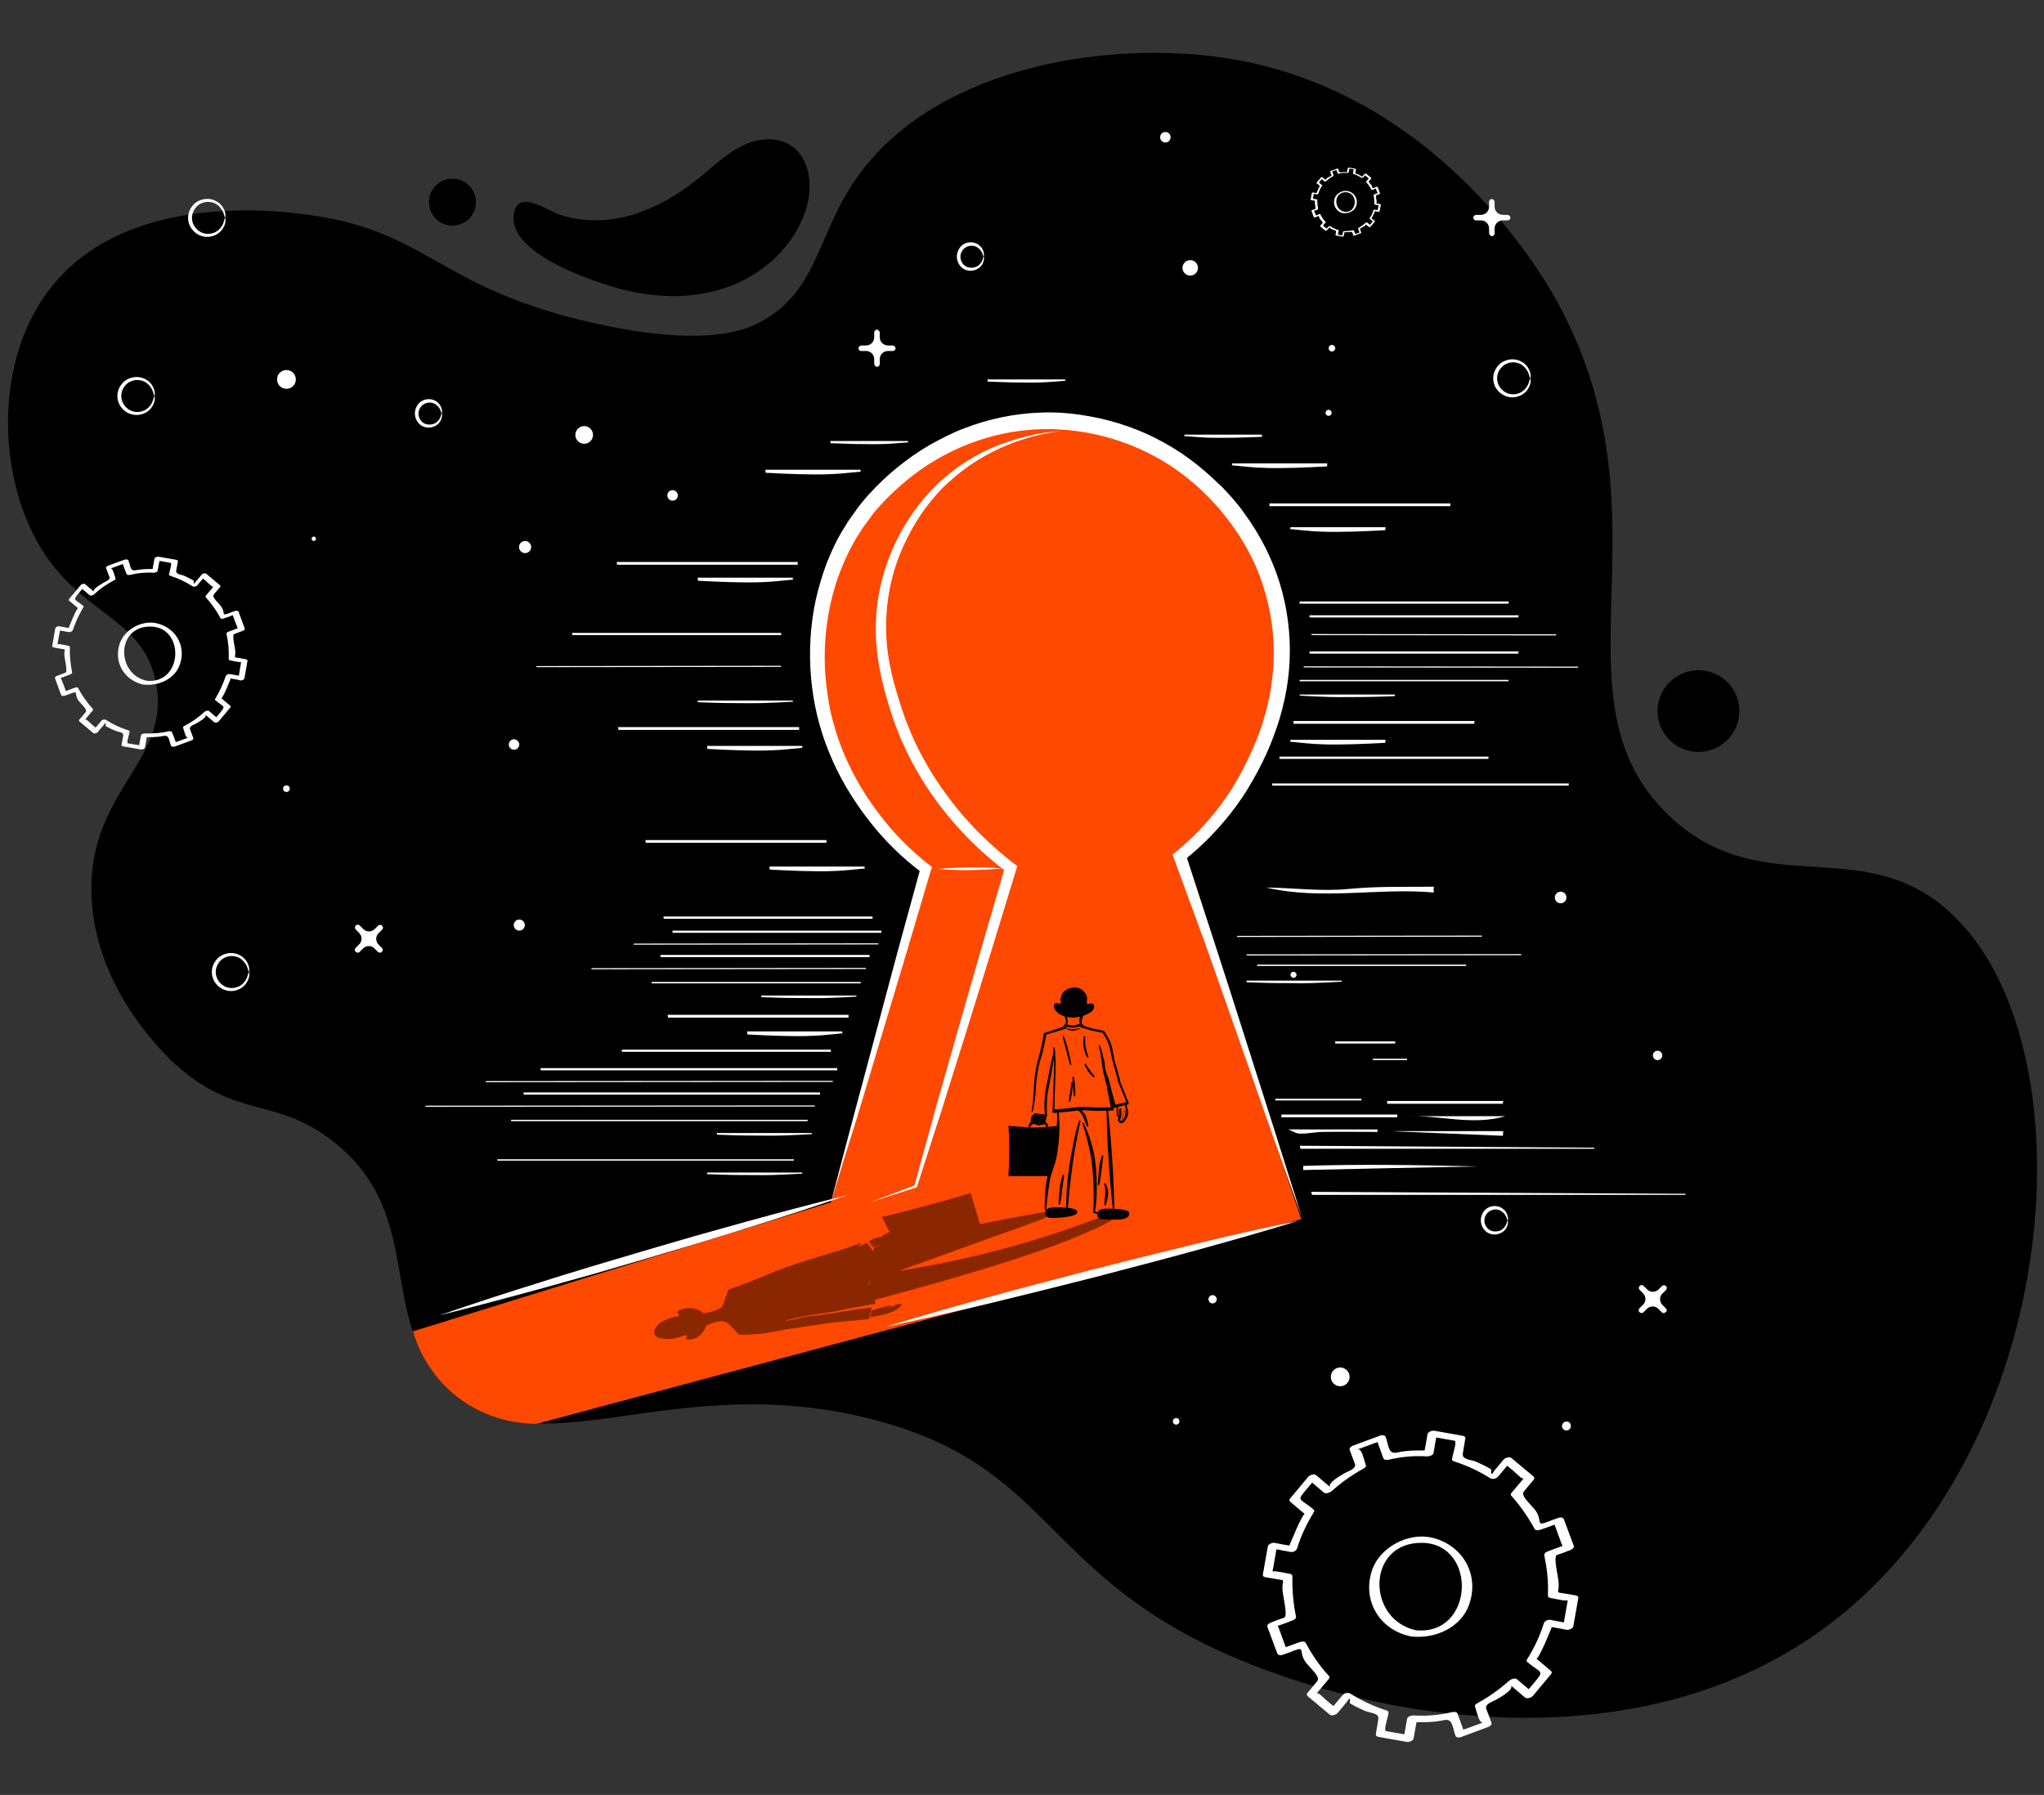 <?xml version="1.0" encoding="utf-8"?>
<!-- Generator: Adobe Illustrator 23.0.3, SVG Export Plug-In . SVG Version: 6.00 Build 0)  -->
<svg xmlns="http://www.w3.org/2000/svg" xmlns:xlink="http://www.w3.org/1999/xlink" version="1.1" id="Слой_1" x="0px" y="0px" viewBox="0 0 740 650" style="enable-background:new 0 0 645.3 650;" xml:space="preserve">
<rect x="0" y="0" width="740" height="650" fill="#333333" stroke="none"/>
<style type="text/css">
	.st3{fill:#FF4800;}
	.st4{fill:#FFFFFF;}
	.st5{fill:none;stroke:#000000;stroke-width:0.5;stroke-linejoin:round;stroke-miterlimit:10;}
	.st6{stroke:#000000;stroke-width:0.5;stroke-linejoin:round;stroke-miterlimit:10;}
	.st7{opacity:0.46;}
</style>
<g>
	<g class="st0">
		<path class="st1" style="display:none" d="M165.7,601.2c-4.6-2.4-6.6-6.1-8-8.3c-10.6-16.2-36.2-18.8-41.6-19.3c-18.7-1.9-21.3,6.4-34.5,3.5    c-10.2-2.2-31-17.8-29.7-41c0.9-16.2,12.2-29.7,25.5-34.9c14.4-5.6,28.1-0.3,34.1,2.1c27.8,11.3,25.3,34.2,48.6,45.3    c18.5,8.8,26.4-2.6,61.2-1c32.8,1.5,72.3,13.9,72.3,25.3c0.1,15.3-71.3,18.5-109.2,29.1C181.6,602.7,173.2,605.2,165.7,601.2z"/>
		<g class="st2">
			<path d="M221.7,103.8c13.5,4.1,28.3,4.9,41.6,0.2c13.3-4.7,24.8-15.4,28.7-28.9c2.3-8,1.2-18-5.8-22.5     c-5.2-3.3-12.1-2.5-17.5,0.2c-5.5,2.7-10,7-14.7,10.9c-7.6,6.3-16.3,11.6-25.8,14.3c-8.5,2.4-17.8,2.5-26.2-0.5     c-4.5-1.7-14.3-8.7-15.9-0.5C183.2,91.2,212.5,101,221.7,103.8z"/>
			<animateTransform xmlns="http://www.w3.org/2000/svg" attributeName="transform" attributeType="XML" type="translate" values="0 0;0 -4;0 0" dur="2s" repeatCount="indefinite"/>
		</g>
		<g>
			<circle cx="163.8" cy="73.2" r="8.5"/>
			<circle cx="614.9" cy="257.5" r="14.8"/>
			<animateTransform xmlns="http://www.w3.org/2000/svg" attributeName="transform" attributeType="XML" type="translate" values="0 0;0 15;0 -10; 0 0" dur="5s" repeatCount="indefinite"/>
		</g>
		<g class="st2" style="display:none">
			<path class="st3" d="M535.7,32.2c33.2,35.9,70.7,15.6,102.6,42.1c45.5,37.9,17.6,119.5,34.6,123.1c17.7,3.8,74.4-79.6,50.2-155.8     C707.8-6.2,667.7-31,654.5-39.1C605.9-69.1,559-63.2,549.2-61.3c-3.4,0.6-5.9,1.8-7.1,2.3c-16,7.1-24.7,24.9-26.9,37.2     C510.2,4.7,531.1,27.3,535.7,32.2z"/>
		</g>
		<path class="st2" d="M564.4,110.4c42.1,78.5-4.7,142.3,39.8,184.9c33.4,32,69.8,5.7,101.8,35.1c51.7,47.4,41.4,193-43.3,257.5    c-69.2,52.7-166.5,34.7-220,10.5c-65.7-29.7-62.7-67.7-126.4-84.3c-74-19.3-121.9,20.5-154.5-11.7c-25.9-25.6-7.2-62.2-41-88.9    c-20.9-16.6-35.2-8-57.3-28.1c-3.3-3-29.6-27.4-30.4-62C32.2,286,62,275.8,56.5,247.3c-5-25.9-31-24.2-45.6-56.2    c-11.8-25.7-11.7-63.4,8.2-87.8c30-36.8,90.9-25.9,98.3-24.6c38.5,6.9,43.4,26.2,97.6,38.3c40.5,9.1,55.2,2.3,59.9-0.2    c22.2-11.7,20.4-32.7,36.8-54.5c29.1-38.8,91.3-48.3,135-40.8C522.4,34.7,560,102.1,564.4,110.4z"/>


		<g class="st2" style="transform-origin: -50% -50%; transform-box: fill-box">
			<path class="st4" d="M88.5,245.6c0.4-2.1,0.7-4.2,1.1-6.3c0.1-0.4-0.4-0.5-0.7-0.6c-0.7-0.1-1.5-0.3-2.2-0.4     c-2.5-0.4-1.4,0.1-1.5-2.3c-0.1-1.6-1.3-6-0.4-6.4c1.1-0.4,2.1-0.8,3.2-1.2c0.3-0.1,0.7-0.5,0.6-0.8c-0.7-2-1.5-4-2.2-6     c-0.2-0.6-1.1-0.4-1.5-0.3c-0.7,0.3-1.4,0.5-2.1,0.8c-2.7,1-1.2-0.1-2.6-2.3c-0.8-1.3-3.7-3.5-2.8-4.5c0.7-0.9,1.4-1.7,2.2-2.6     c0.3-0.3,0.3-0.6,0-0.8c-1.6-1.4-3.3-2.7-4.9-4.1c-0.4-0.4-1.4-0.1-1.7,0.3c-0.7,0.9-1.4,1.7-2.2,2.6c-0.6,1-0.8,0.8-0.6-0.4     c-1.1-0.6-2.2-1.2-3.3-1.7c-1.2-0.6-3.3-0.5-3.1-2c0.2-1.1,0.4-2.2,0.6-3.3c0.1-0.4-0.4-0.5-0.7-0.6c-2.1-0.4-4.2-0.7-6.3-1.1     c-0.5-0.1-1.4,0.2-1.5,0.8c-0.3,1.5-0.5,3-0.8,4.5c0.5-0.3,1-0.5,1.5-0.8c-2.5-0.1-5-0.1-7.5,0.4c-2,0.4-1.8-1.5-2.6-3.5     c-0.2-0.6-1.1-0.4-1.5-0.3c-2,0.7-4,1.5-6,2.2c-0.3,0.1-0.7,0.5-0.6,0.8c0.4,1.1,0.8,2.1,1.2,3.2c0.4,1.2-1.4,1.6-2.4,2.3     c-0.3,0.2-4.1,2.2-3.1,3.1c-1.1-0.9-2.2-1.8-3.2-2.7c-0.4-0.4-1.4-0.1-1.7,0.3c-1.4,1.6-2.7,3.3-4.1,4.9c-0.3,0.3-0.3,0.6,0,0.8     c1.1,0.9,2.2,1.8,3.2,2.7c-0.5-0.4-3.5,7.1-3.8,8.1c0.5-0.3,1-0.5,1.5-0.8c-1.5-0.3-3-0.5-4.5-0.8c-0.5-0.1-1.4,0.2-1.5,0.8     c-0.4,2.1-0.7,4.2-1.1,6.3c-0.1,0.4,0.4,0.5,0.7,0.6c0.7,0.1,1.5,0.3,2.2,0.4c2.5,0.4,1.4-0.2,1.5,2.3c0.1,1.5,1.3,6,0.4,6.4     c-1.1,0.4-2.1,0.8-3.2,1.2c-0.3,0.1-0.7,0.5-0.6,0.8c0.7,2,1.5,4,2.2,6c0.2,0.6,1.1,0.4,1.5,0.3c0.7-0.3,1.4-0.5,2.1-0.8     c2.7-1,1.2,0.1,2.5,2.3c0.8,1.3,3.7,3.5,2.8,4.5c-0.7,0.9-1.4,1.7-2.2,2.6c-0.3,0.3-0.3,0.6,0,0.8c1.6,1.4,3.3,2.7,4.9,4.1     c0.4,0.4,1.4,0.1,1.7-0.3c0.7-0.9,1.4-1.7,2.2-2.6c0.6-1,0.8-0.9,0.6,0.4c1.1,0.6,2.2,1.2,3.3,1.6c1.2,0.6,3.3,0.5,3.1,1.9     c-0.2,1.1-0.4,2.2-0.6,3.3c-0.1,0.4,0.4,0.5,0.7,0.6c2.1,0.4,4.2,0.7,6.3,1.1c0.5,0.1,1.4-0.2,1.5-0.8c0.3-1.5,0.5-3,0.8-4.5     c-0.5,0.3-1,0.5-1.5,0.8c2.5,0.1,5,0.1,7.5-0.4c2-0.4,1.8,1.5,2.6,3.5c0.2,0.6,1.1,0.4,1.5,0.3c2-0.7,4-1.5,6-2.2     c0.3-0.1,0.7-0.5,0.6-0.8c-0.4-1.1-0.8-2.1-1.2-3.2c-0.4-1.2,1.4-1.6,2.4-2.2c0.3-0.2,4.1-2.2,3.1-3.1c1.1,0.9,2.2,1.8,3.2,2.7     c0.4,0.4,1.4,0.1,1.7-0.3c1.4-1.6,2.7-3.3,4.1-4.9c0.3-0.3,0.3-0.6,0-0.8c-1.1-0.9-2.2-1.8-3.2-2.7c0.5,0.4,3.5-7.1,3.8-8.1     c-0.5,0.3-1,0.5-1.5,0.8c1.5,0.3,3,0.5,4.5,0.8c0.9,0.2,2.2-1.1,0.8-1.4c-1.5-0.3-3-0.5-4.5-0.8c-0.6-0.1-1.3,0.3-1.5,0.8     c-1,3-2.2,5.5-3.8,8.2c-0.2,0.3,0,0.5,0.2,0.6c3,2.5,3.8,1.7,1.4,4.6c-0.5,0.6-0.9,1.1-1.4,1.7c-0.8,0.8-0.6,0.8,0.8,0.2     c-1.1-0.9-2.2-1.8-3.2-2.7c-0.5-0.4-1.3,0-1.7,0.3c-2.3,2.1-4.4,3.6-7.1,5c-0.3,0.1-0.8,0.4-0.6,0.8c0.5,1.3,0.9,3.9,1.9,3.5     c-1.9,0.7-3.8,1.4-5.8,2.1c0.5,0.1,1,0.2,1.5,0.3c-0.5-1.4-1-2.9-1.6-4.3c-0.2-0.5-0.8-0.4-1.2-0.4c-2.8,0.7-5.7,0.9-8.6,0.8     c-0.5,0-1.4,0.2-1.5,0.8c-0.3,1.5-0.5,3-0.8,4.5c0.5-0.3,1-0.5,1.5-0.8c-1.8-0.3-3.6-0.6-5.3-0.9c-0.7-0.1,0.1-2.1,0.5-4.1     c0.1-0.3-0.2-0.5-0.4-0.6c-2.9-0.9-5.6-2.2-8.1-3.8c-0.5-0.3-1.4-0.1-1.7,0.3c-0.7,0.9-1.4,1.7-2.2,2.6c-0.9,0.8-0.7,1,0.7,0.4     c-0.7-0.6-1.5-1.3-2.2-1.9c-0.8-0.7-1.9-1.9-2.2-1.5c0.9-1.1,1.8-2.2,2.7-3.2c0.2-0.2,0.3-0.5,0.1-0.7c-2.1-2.3-3.8-4.7-5.3-7.5     c-0.2-0.5-1.1-0.2-1.4-0.1c-1.4,0.5-2.9,1.1-4.3,1.6c0.5,0.1,1,0.2,1.5,0.3c-0.6-1.7-1.2-3.4-1.9-5.1c-0.4-1.1-1.2,0,0.1-0.5     c1.1-0.4,2.1-0.8,3.2-1.2c0.3-0.1,0.7-0.5,0.6-0.8c-0.6-3.1-0.9-5.7-0.8-9c0-0.4-0.3-0.5-0.7-0.6c-1.4-0.2-3.7-0.8-3.8-0.5     c0.4-2,0.7-4,1.1-6c-0.5,0.3-1,0.5-1.5,0.8c1.5,0.3,3,0.5,4.5,0.8c0.6,0.1,1.3-0.3,1.5-0.8c1-3,2.2-5.5,3.8-8.2     c0.2-0.3,0-0.5-0.2-0.6c-3-2.5-3.8-1.7-1.4-4.6c0.5-0.6,0.9-1.1,1.4-1.7c0.8-0.8,0.6-0.8-0.8-0.2c1.1,0.9,2.2,1.8,3.2,2.7     c0.5,0.4,1.3,0,1.7-0.3c2.3-2.1,4.4-3.6,7.1-5c0.3-0.1,0.8-0.4,0.6-0.8c-0.5-1.3-0.9-3.9-1.9-3.5c1.9-0.7,3.8-1.4,5.8-2.1     c-0.5-0.1-1-0.2-1.5-0.3c0.5,1.4,1,2.9,1.6,4.3c0.2,0.5,0.8,0.4,1.2,0.4c2.8-0.7,5.7-1,8.6-0.8c0.5,0,1.4-0.2,1.5-0.8     c0.3-1.5,0.5-3,0.8-4.5c-0.5,0.3-1,0.5-1.5,0.8c1.8,0.3,3.6,0.6,5.3,0.9c0.7,0.1-0.1,2.1-0.5,4.1c-0.1,0.3,0.2,0.5,0.4,0.6     c2.9,0.9,5.6,2.2,8.1,3.8c0.5,0.3,1.4,0.1,1.7-0.3c0.7-0.9,1.4-1.7,2.2-2.6c0.9-0.8,0.7-1-0.7-0.4c0.7,0.6,1.5,1.3,2.2,1.9     c0.8,0.7,1.9,1.9,2.2,1.5c-0.9,1.1-1.8,2.2-2.7,3.2c-0.2,0.2-0.3,0.5-0.1,0.7c2.1,2.3,3.8,4.7,5.3,7.5c0.2,0.5,1.1,0.2,1.4,0.1     c1.4-0.5,2.9-1,4.3-1.6c-0.5-0.1-1-0.2-1.5-0.3c0.6,1.7,1.2,3.4,1.9,5.1c0.4,1.1,1.2,0-0.1,0.5c-1.1,0.4-2.1,0.8-3.2,1.2     c-0.3,0.1-0.7,0.5-0.6,0.8c0.7,3.1,0.9,5.7,0.8,9c0,0.4,0.3,0.5,0.7,0.6c1.4,0.2,3.7,0.8,3.8,0.5c-0.3,2-0.7,4-1,6     C86.1,246.8,88.3,246.5,88.5,245.6z"/>
			<path class="st4" d="M53,246.5c-11-2.5-10.9-19.8,1.5-19.6c12.6,0.1,11.8,21.2-1.7,19.6c-0.9-0.1-2.2,1.2-0.8,1.4     c5.3,0.6,11.2-1.9,13.1-7.2c2.4-6.8-1.5-13.4-8.4-15c-5.2-1.2-11.5,2.1-13.3,7.2c-2.4,6.8,1.5,13.4,8.4,15     C52.5,248,54.2,246.8,53,246.5z"/>
			<animateTransform attributeName="transform" attributeType="XML" type="rotate" from="0 70 70" to="-360 70 70" dur="10s" repeatCount="indefinite"/>
		</g>
		<g class="st2" style="transform-origin: -50% -50%; transform-box: fill-box">
			<path class="st4" d="M499.5,76.4c0.1-0.8,0.3-1.5,0.4-2.3c0-0.1-0.1-0.2-0.2-0.2c-0.3,0-0.5-0.1-0.8-0.1     c-0.9-0.2-0.5,0.1-0.5-0.8c0-0.6-0.5-2.2-0.1-2.3c0.4-0.1,0.8-0.3,1.1-0.4c0.1,0,0.3-0.2,0.2-0.3c-0.3-0.7-0.5-1.4-0.8-2.2     c-0.1-0.2-0.4-0.2-0.5-0.1c-0.3,0.1-0.5,0.2-0.8,0.3c-1,0.4-0.4,0-0.9-0.8c-0.3-0.5-1.3-1.3-1-1.6c0.3-0.3,0.5-0.6,0.8-0.9     c0.1-0.1,0.1-0.2,0-0.3c-0.6-0.5-1.2-1-1.8-1.5c-0.2-0.1-0.5,0-0.6,0.1c-0.3,0.3-0.5,0.6-0.8,0.9c-0.2,0.3-0.3,0.3-0.2-0.1     c-0.4-0.2-0.8-0.4-1.2-0.6c-0.4-0.2-1.2-0.2-1.1-0.7c0.1-0.4,0.1-0.8,0.2-1.2c0-0.1-0.1-0.2-0.2-0.2c-0.8-0.1-1.5-0.3-2.3-0.4     c-0.2,0-0.5,0.1-0.5,0.3c-0.1,0.5-0.2,1.1-0.3,1.6c0.2-0.1,0.4-0.2,0.5-0.3c-0.9,0-1.8,0-2.7,0.1c-0.7,0.1-0.7-0.5-0.9-1.2     c-0.1-0.2-0.4-0.2-0.5-0.1c-0.7,0.3-1.4,0.5-2.2,0.8c-0.1,0-0.3,0.2-0.2,0.3c0.1,0.4,0.3,0.8,0.4,1.1c0.2,0.4-0.5,0.6-0.9,0.8     c-0.1,0.1-1.5,0.8-1.1,1.1c-0.4-0.3-0.8-0.6-1.2-1c-0.2-0.1-0.5,0-0.6,0.1c-0.5,0.6-1,1.2-1.5,1.8c-0.1,0.1-0.1,0.2,0,0.3     c0.4,0.3,0.8,0.6,1.2,1c-0.2-0.1-1.3,2.5-1.4,2.9c0.2-0.1,0.4-0.2,0.5-0.3c-0.5-0.1-1.1-0.2-1.6-0.3c-0.2,0-0.5,0.1-0.5,0.3     c-0.1,0.8-0.3,1.5-0.4,2.3c0,0.1,0.1,0.2,0.2,0.2c0.3,0,0.5,0.1,0.8,0.1c0.9,0.2,0.5-0.1,0.5,0.8c0,0.6,0.5,2.2,0.1,2.3     c-0.4,0.1-0.8,0.3-1.1,0.4c-0.1,0-0.3,0.2-0.2,0.3c0.3,0.7,0.5,1.4,0.8,2.2c0.1,0.2,0.4,0.2,0.5,0.1c0.3-0.1,0.5-0.2,0.8-0.3     c1-0.4,0.4,0,0.9,0.8c0.3,0.5,1.3,1.3,1,1.6c-0.3,0.3-0.5,0.6-0.8,0.9c-0.1,0.1-0.1,0.2,0,0.3c0.6,0.5,1.2,1,1.8,1.5     c0.2,0.1,0.5,0,0.6-0.1c0.3-0.3,0.5-0.6,0.8-0.9c0.2-0.4,0.3-0.3,0.2,0.1c0.4,0.2,0.8,0.4,1.2,0.6c0.4,0.2,1.2,0.2,1.1,0.7     c-0.1,0.4-0.1,0.8-0.2,1.2c0,0.1,0.1,0.2,0.2,0.2c0.8,0.1,1.5,0.3,2.3,0.4c0.2,0,0.5-0.1,0.5-0.3c0.1-0.5,0.2-1.1,0.3-1.6     c-0.2,0.1-0.4,0.2-0.5,0.3c0.9,0,1.8,0,2.7-0.1c0.7-0.1,0.7,0.5,0.9,1.2c0.1,0.2,0.4,0.2,0.5,0.1c0.7-0.3,1.4-0.5,2.2-0.8     c0.1,0,0.3-0.2,0.2-0.3c-0.1-0.4-0.3-0.8-0.4-1.1c-0.2-0.4,0.5-0.6,0.9-0.8c0.1-0.1,1.5-0.8,1.1-1.1c0.4,0.3,0.8,0.7,1.2,1     c0.2,0.1,0.5,0,0.6-0.1c0.5-0.6,1-1.2,1.5-1.8c0.1-0.1,0.1-0.2,0-0.3c-0.4-0.3-0.8-0.6-1.2-1c0.2,0.1,1.3-2.5,1.4-2.9     c-0.2,0.1-0.4,0.2-0.5,0.3c0.5,0.1,1.1,0.2,1.6,0.3c0.3,0.1,0.8-0.4,0.3-0.5c-0.5-0.1-1.1-0.2-1.6-0.3c-0.2,0-0.5,0.1-0.5,0.3     c-0.3,1.1-0.8,2-1.4,2.9c-0.1,0.1,0,0.2,0.1,0.2c1.1,0.9,1.4,0.6,0.5,1.6c-0.2,0.2-0.3,0.4-0.5,0.6c-0.3,0.3-0.2,0.3,0.3,0.1     c-0.4-0.3-0.8-0.7-1.2-1c-0.2-0.1-0.5,0-0.6,0.1c-0.8,0.7-1.6,1.3-2.5,1.8c-0.1,0-0.3,0.2-0.2,0.3c0.2,0.5,0.3,1.4,0.7,1.3     c-0.7,0.3-1.4,0.5-2.1,0.8c0.2,0,0.4,0.1,0.5,0.1c-0.2-0.5-0.4-1-0.6-1.5c-0.1-0.2-0.3-0.2-0.4-0.1c-1,0.2-2,0.3-3.1,0.3     c-0.2,0-0.5,0.1-0.5,0.3c-0.1,0.5-0.2,1.1-0.3,1.6c0.2-0.1,0.4-0.2,0.5-0.3c-0.6-0.1-1.3-0.2-1.9-0.3c-0.3,0,0.1-0.8,0.2-1.5     c0-0.1-0.1-0.2-0.2-0.2c-1-0.3-2-0.8-2.9-1.4c-0.2-0.1-0.5,0-0.6,0.1c-0.3,0.3-0.5,0.6-0.8,0.9c-0.3,0.3-0.2,0.3,0.3,0.1     c-0.3-0.2-0.5-0.5-0.8-0.7c-0.3-0.2-0.7-0.7-0.8-0.5c0.3-0.4,0.6-0.8,1-1.2c0.1-0.1,0.1-0.2,0-0.3c-0.8-0.8-1.4-1.7-1.9-2.7     c-0.1-0.2-0.4-0.1-0.5,0c-0.5,0.2-1,0.4-1.5,0.6c0.2,0,0.4,0.1,0.5,0.1c-0.2-0.6-0.4-1.2-0.7-1.8c-0.1-0.4-0.4,0,0.1-0.2     c0.4-0.1,0.8-0.3,1.1-0.4c0.1,0,0.2-0.2,0.2-0.3c-0.2-1.1-0.3-2.1-0.3-3.2c0-0.2-0.1-0.2-0.2-0.2c-0.5-0.1-1.3-0.3-1.4-0.2     c0.1-0.7,0.3-1.4,0.4-2.2c-0.2,0.1-0.4,0.2-0.5,0.3c0.5,0.1,1.1,0.2,1.6,0.3c0.2,0,0.5-0.1,0.5-0.3c0.3-1.1,0.8-2,1.4-2.9     c0.1-0.1,0-0.2-0.1-0.2c-1.1-0.9-1.4-0.6-0.5-1.6c0.2-0.2,0.3-0.4,0.5-0.6c0.3-0.3,0.2-0.3-0.3-0.1c0.4,0.3,0.8,0.6,1.2,1     c0.2,0.1,0.5,0,0.6-0.1c0.8-0.7,1.6-1.3,2.5-1.8c0.1,0,0.3-0.2,0.2-0.3c-0.2-0.5-0.3-1.4-0.7-1.3c0.7-0.3,1.4-0.5,2.1-0.8     c-0.2,0-0.4-0.1-0.5-0.1c0.2,0.5,0.4,1,0.6,1.5c0.1,0.2,0.3,0.2,0.4,0.1c1-0.3,2-0.3,3.1-0.3c0.2,0,0.5-0.1,0.5-0.3     c0.1-0.5,0.2-1.1,0.3-1.6c-0.2,0.1-0.4,0.2-0.5,0.3c0.6,0.1,1.3,0.2,1.9,0.3c0.2,0-0.1,0.8-0.2,1.5c0,0.1,0.1,0.2,0.2,0.2     c1,0.3,2,0.8,2.9,1.4c0.2,0.1,0.5,0,0.6-0.1c0.3-0.3,0.5-0.6,0.8-0.9c0.3-0.3,0.2-0.3-0.3-0.1c0.3,0.2,0.5,0.4,0.8,0.7     c0.3,0.2,0.7,0.7,0.8,0.5c-0.3,0.4-0.6,0.8-1,1.2c-0.1,0.1-0.1,0.2,0,0.3c0.8,0.8,1.4,1.7,1.9,2.7c0.1,0.2,0.4,0.1,0.5,0     c0.5-0.2,1-0.4,1.5-0.6c-0.2,0-0.4-0.1-0.5-0.1c0.2,0.6,0.4,1.2,0.7,1.8c0.1,0.4,0.4,0-0.1,0.2c-0.4,0.1-0.8,0.3-1.1,0.4     c-0.1,0-0.2,0.2-0.2,0.3c0.2,1.1,0.3,2.1,0.3,3.2c0,0.2,0.1,0.2,0.2,0.2c0.5,0.1,1.3,0.3,1.3,0.2c-0.1,0.7-0.3,1.4-0.4,2.2     C498.6,76.9,499.4,76.7,499.5,76.4z"/>
			<path class="st4" d="M486.7,76.7c-4-0.9-3.9-7.1,0.5-7.1C491.8,69.7,491.5,77.3,486.7,76.7c-0.4-0.1-0.9,0.4-0.4,0.5     c1.9,0.2,4-0.7,4.7-2.6c0.8-2.4-0.5-4.8-3-5.4c-1.9-0.4-4.1,0.7-4.8,2.6c-0.8,2.4,0.5,4.8,3,5.4     C486.5,77.3,487.2,76.8,486.7,76.7z"/>
			<animateTransform attributeName="transform" attributeType="XML" type="rotate" from="0 25 25" to="-360 25 25" dur="5s" repeatCount="indefinite"/>
		</g>
		<g class="st2" style="transform-origin: -50% -50%; transform-box: fill-box">
			<path class="st4" d="M569.6,588.9c0.6-3.4,1.2-6.8,1.8-10.2c0.1-0.7-0.6-0.9-1.1-1c-1.2-0.2-2.4-0.4-3.6-0.6     c-4-0.7-2.2,0.2-2.4-3.7c-0.1-2.5-2.1-9.8-0.6-10.3c1.7-0.6,3.4-1.2,5.1-1.9c0.4-0.2,1.2-0.8,1-1.3c-1.2-3.2-2.4-6.5-3.6-9.7     c-0.4-1-1.7-0.7-2.4-0.4c-1.2,0.4-2.3,0.8-3.5,1.3c-4.3,1.6-1.9-0.1-4.1-3.7c-1.3-2.1-5.9-5.6-4.5-7.3c1.2-1.4,2.3-2.8,3.5-4.2     c0.4-0.5,0.4-0.9-0.1-1.3c-2.6-2.2-5.3-4.4-7.9-6.6c-0.7-0.6-2.2-0.1-2.8,0.5c-1.2,1.4-2.3,2.8-3.5,4.2c-0.9,1.6-1.2,1.4-1-0.6     c-1.7-1-3.5-1.9-5.3-2.7c-2-0.9-5.4-0.7-5-3.1c0.3-1.8,0.6-3.6,0.9-5.4c0.1-0.7-0.6-0.9-1.1-1c-3.4-0.6-6.8-1.2-10.2-1.8     c-0.8-0.1-2.2,0.4-2.4,1.3c-0.4,2.4-0.8,4.8-1.3,7.2c0.8-0.4,1.6-0.9,2.4-1.3c-4-0.1-8.1-0.2-12.1,0.7c-3.2,0.7-3-2.4-4.1-5.6     c-0.4-1-1.7-0.7-2.4-0.4c-3.2,1.2-6.5,2.4-9.7,3.6c-0.4,0.2-1.2,0.8-1,1.3c0.6,1.7,1.2,3.4,1.9,5.1c0.7,1.9-2.2,2.6-3.9,3.6     c-0.5,0.3-6.6,3.6-4.9,5c-1.7-1.5-3.5-2.9-5.2-4.4c-0.7-0.6-2.2-0.1-2.8,0.5c-2.2,2.6-4.4,5.3-6.6,7.9c-0.4,0.5-0.4,0.9,0.1,1.3     c1.7,1.5,3.5,2.9,5.2,4.4c-0.7-0.6-5.7,11.4-6.2,13c0.8-0.4,1.6-0.9,2.4-1.3c-2.4-0.4-4.8-0.8-7.2-1.3c-0.8-0.1-2.2,0.4-2.4,1.3     c-0.6,3.4-1.2,6.8-1.8,10.2c-0.1,0.7,0.6,0.9,1.1,1c1.2,0.2,2.4,0.4,3.6,0.6c4,0.7,2.2-0.2,2.4,3.7c0.1,2.5,2.1,9.8,0.6,10.3     c-1.7,0.6-3.4,1.2-5.1,1.9c-0.4,0.2-1.2,0.8-1,1.3c1.2,3.2,2.4,6.5,3.6,9.7c0.4,1,1.7,0.7,2.4,0.4c1.2-0.4,2.3-0.8,3.5-1.3     c4.3-1.6,1.9,0.1,4.1,3.7c1.3,2.1,5.9,5.6,4.5,7.3c-1.2,1.4-2.3,2.8-3.5,4.2c-0.4,0.5-0.4,0.9,0.1,1.3c2.6,2.2,5.3,4.4,7.9,6.6     c0.7,0.6,2.2,0.1,2.8-0.5c1.2-1.4,2.3-2.8,3.5-4.2c0.9-1.6,1.2-1.4,1,0.6c1.7,1,3.5,1.9,5.3,2.7c2,0.9,5.4,0.7,5,3.1     c-0.3,1.8-0.6,3.6-0.9,5.4c-0.1,0.7,0.6,0.9,1.1,1c3.4,0.6,6.8,1.2,10.2,1.8c0.8,0.1,2.2-0.4,2.4-1.3c0.4-2.4,0.8-4.8,1.3-7.2     c-0.8,0.4-1.6,0.9-2.4,1.3c4,0.1,8.1,0.2,12.1-0.7c3.1-0.7,3,2.4,4.1,5.6c0.4,1,1.7,0.7,2.4,0.4c3.2-1.2,6.5-2.4,9.7-3.6     c0.4-0.2,1.2-0.8,1-1.3c-0.6-1.7-1.2-3.4-1.9-5.1c-0.7-1.9,2.2-2.6,3.9-3.6c0.5-0.3,6.6-3.6,4.9-5c1.7,1.5,3.5,2.9,5.2,4.4     c0.7,0.6,2.2,0.1,2.8-0.5c2.2-2.6,4.4-5.3,6.6-7.9c0.4-0.5,0.4-0.9-0.1-1.3c-1.7-1.5-3.5-2.9-5.2-4.4c0.8,0.6,5.7-11.4,6.2-13     c-0.8,0.4-1.6,0.9-2.4,1.3c2.4,0.4,4.8,0.8,7.2,1.3c1.5,0.3,3.6-1.9,1.3-2.3c-2.4-0.4-4.8-0.8-7.2-1.3c-0.9-0.2-2.1,0.4-2.4,1.3     c-1.5,4.8-3.5,8.9-6.1,13.1c-0.3,0.4,0,0.8,0.3,1c4.9,4.1,6.2,2.7,2.3,7.4c-0.8,0.9-1.5,1.8-2.3,2.7c-1.3,1.2-0.9,1.4,1.3,0.4     c-1.7-1.5-3.5-2.9-5.2-4.4c-0.7-0.6-2.2,0-2.8,0.5c-3.7,3.3-7.1,5.7-11.4,8.1c-0.4,0.2-1.2,0.7-1,1.3c0.8,2.1,1.4,6.3,3.1,5.7     c-3.1,1.1-6.2,2.3-9.3,3.4c0.8,0.1,1.6,0.3,2.4,0.4c-0.8-2.3-1.7-4.6-2.5-6.9c-0.3-0.8-1.3-0.7-2-0.6c-4.6,1.1-9.2,1.5-13.9,1.2     c-0.8,0-2.2,0.3-2.4,1.3c-0.4,2.4-0.8,4.8-1.3,7.2c0.8-0.4,1.6-0.9,2.4-1.3c-2.9-0.5-5.7-1-8.6-1.5c-1.1-0.2,0.2-3.4,0.8-6.6     c0.1-0.5-0.3-0.8-0.7-0.9c-4.7-1.5-9-3.5-13.1-6.1c-0.8-0.5-2.2-0.2-2.8,0.5c-1.2,1.4-2.3,2.8-3.5,4.2c-1.5,1.3-1.1,1.5,1.2,0.7     c-1.2-1-2.4-2-3.6-3c-1.3-1.1-3-3.1-3.6-2.4c1.5-1.7,2.9-3.5,4.4-5.2c0.3-0.3,0.5-0.8,0.2-1.1c-3.4-3.7-6.1-7.6-8.5-12.1     c-0.4-0.7-1.8-0.4-2.3-0.2c-2.3,0.8-4.6,1.7-6.9,2.5c0.8,0.1,1.6,0.3,2.4,0.4c-1-2.7-2-5.5-3-8.2c-0.6-1.7-1.9-0.1,0.2-0.8     c1.7-0.6,3.4-1.2,5.1-1.9c0.5-0.2,1.1-0.7,1-1.3c-1-5-1.4-9.3-1.3-14.5c0-0.7-0.5-0.9-1.1-1c-2.2-0.4-6-1.3-6.1-0.7     c0.6-3.3,1.1-6.5,1.7-9.8c-0.8,0.4-1.6,0.9-2.4,1.3c2.4,0.4,4.8,0.8,7.2,1.3c0.9,0.2,2.1-0.4,2.4-1.3c1.5-4.8,3.5-8.9,6.1-13.2     c0.3-0.4,0-0.8-0.3-1c-4.9-4.1-6.2-2.7-2.3-7.3c0.8-0.9,1.5-1.8,2.3-2.7c1.3-1.2,0.9-1.4-1.3-0.4c1.7,1.5,3.5,2.9,5.2,4.4     c0.7,0.6,2.2,0,2.8-0.5c3.7-3.3,7.1-5.7,11.4-8.1c0.4-0.2,1.2-0.7,1-1.3c-0.8-2.1-1.4-6.3-3.1-5.7c3.1-1.1,6.2-2.3,9.3-3.4     c-0.8-0.1-1.6-0.3-2.4-0.4c0.8,2.3,1.7,4.6,2.5,6.9c0.3,0.8,1.3,0.7,2,0.6c4.6-1.1,9.2-1.5,13.8-1.2c0.8,0,2.2-0.3,2.4-1.3     c0.4-2.4,0.8-4.8,1.3-7.2c-0.8,0.4-1.6,0.9-2.4,1.3c2.9,0.5,5.7,1,8.6,1.5c1.1,0.2-0.2,3.4-0.8,6.6c-0.1,0.5,0.3,0.8,0.7,0.9     c4.7,1.5,9,3.5,13.1,6.1c0.8,0.5,2.2,0.2,2.8-0.5c1.2-1.4,2.3-2.8,3.5-4.2c1.5-1.3,1.1-1.5-1.2-0.7c1.2,1,2.4,2,3.6,3     c1.3,1.1,3,3.1,3.5,2.4c-1.5,1.7-2.9,3.5-4.4,5.2c-0.3,0.3-0.5,0.8-0.2,1.1c3.4,3.8,6.1,7.7,8.5,12.1c0.4,0.7,1.8,0.4,2.3,0.2     c2.3-0.8,4.6-1.7,6.9-2.5c-0.8-0.1-1.6-0.3-2.4-0.4c1,2.7,2,5.5,3,8.2c0.6,1.7,1.9,0.1-0.2,0.8c-1.7,0.6-3.4,1.2-5.1,1.9     c-0.5,0.2-1.1,0.7-1,1.3c1,5,1.5,9.3,1.3,14.5c0,0.7,0.5,0.9,1.1,1c2.2,0.4,6,1.3,6.1,0.7c-0.6,3.2-1.1,6.5-1.7,9.7     C565.9,590.8,569.4,590.3,569.6,588.9z"/>
			<path class="st4" d="M512.4,590.3c-17.8-4.1-17.6-31.8,2.4-31.6c20.3,0.2,19,34.2-2.7,31.6c-1.5-0.2-3.6,2-1.3,2.3     c8.5,1,18.1-3,21.1-11.6c3.8-10.9-2.4-21.6-13.6-24.2c-8.4-1.9-18.6,3.4-21.5,11.6c-3.8,10.9,2.4,21.6,13.6,24.1     C511.7,592.7,514.4,590.7,512.4,590.3z"/>
			<animateTransform attributeName="transform" attributeType="XML" type="rotate" from="0 110 110" to="-360 110 110" dur="10s" repeatCount="indefinite"/>
		</g>

		<g class="st2">
			<path class="st4" d="M483.4,126.1c0,0.7-0.6,1.2-1.2,1.2c-0.7,0-1.2-0.6-1.2-1.2c0-0.7,0.6-1.2,1.2-1.2     C482.8,124.9,483.4,125.4,483.4,126.1z"/>
			<g style="transform-origin: 5px 5px; transform-box: fill-box;">
				<path class="st4" d="M107.1,137.4c0,1.9-1.5,3.4-3.4,3.4c-1.9,0-3.4-1.5-3.4-3.4c0-1.9,1.5-3.4,3.4-3.4     C105.6,134,107.1,135.5,107.1,137.4z"/>
				<animateTransform xmlns="http://www.w3.org/2000/svg" attributeName="transform" attributeType="XML" type="scale" values="1;1.3;1" dur="2s" repeatCount="indefinite"/>
			</g>
			<path class="st4" d="M482.1,149.5c0,0.6-0.5,1.1-1.1,1.1s-1.1-0.5-1.1-1.1c0-0.6,0.5-1.1,1.1-1.1S482.1,148.9,482.1,149.5z"/>
			<circle class="st4" cx="565" cy="325" r="2.1"/>
			<path class="st4" d="M440.5,470.5c0,0.8-0.7,1.5-1.5,1.5c-0.8,0-1.5-0.7-1.5-1.5c0-0.8,0.7-1.5,1.5-1.5     C439.8,469,440.5,469.7,440.5,470.5z"/>
			<path class="st4" d="M192.3,198.1c0,1.2-1,2.2-2.2,2.2c-1.2,0-2.2-1-2.2-2.2c0-1.2,1-2.2,2.2-2.2     C191.3,195.9,192.3,196.9,192.3,198.1z"/>
			<path class="st4" d="M114.4,195.1c0,0.4-0.4,0.8-0.8,0.8c-0.4,0-0.8-0.4-0.8-0.8c0-0.4,0.4-0.8,0.8-0.8     C114,194.3,114.4,194.7,114.4,195.1z"/>
			<circle class="st4" cx="243.5" cy="179.4" r="1.9"/>
			<path class="st4" d="M188,269.6c0,1-0.8,1.9-1.9,1.9c-1,0-1.9-0.8-1.9-1.9c0-1,0.8-1.9,1.9-1.9C187.1,267.8,188,268.6,188,269.6z     "/>
			<path class="st4" d="M423.8,49.7c0,1.1-0.9,1.9-1.9,1.9c-1.1,0-1.9-0.9-1.9-1.9c0-1.1,0.9-1.9,1.9-1.9     C423,47.8,423.8,48.6,423.8,49.7z"/>
			<circle class="st4" cx="600.1" cy="382.2" r="1.7"/>
			<circle class="st4" cx="103.7" cy="285.6" r="1.2"/>
			<g style="transform-origin: 5px 5px; transform-box: fill-box">
				<circle class="st4" cx="485.2" cy="498.6" r="3.4"/>
				<animateTransform xmlns="http://www.w3.org/2000/svg" attributeName="transform" attributeType="XML" type="scale" values="1;1.3;.7;1" dur="3s" repeatCount="indefinite"/>
			</g>
			<circle class="st4" cx="430.9" cy="97" r="2.8"/>
			<circle class="st4" cx="188" cy="335" r="2"/>
			<path class="st4" d="M427,514.7c0,0.7-0.6,1.2-1.2,1.2c-0.7,0-1.2-0.6-1.2-1.2s0.6-1.2,1.2-1.2C426.5,513.5,427,514,427,514.7z"/>
			<path class="st4" d="M568.7,516.4c0,0.9-0.7,1.6-1.6,1.6c-0.9,0-1.6-0.7-1.6-1.6c0-0.9,0.7-1.6,1.6-1.6     C568,514.7,568.7,515.4,568.7,516.4z"/>
			<path class="st4" d="M469.4,353c0,0.6-0.5,1.1-1.1,1.1c-0.6,0-1.1-0.5-1.1-1.1c0-0.6,0.5-1.1,1.1-1.1     C469,352,469.4,352.5,469.4,353z"/>
			<g style="transform-origin: -50% -50%; transform-box: fill-box">
				<path class="st4" d="M323.1,125.1h-1.6c-1.7,0-3-1.3-3-3v-1.6c0-0.5-0.4-1-0.9-1.1c-0.6-0.1-1.1,0.4-1.1,1v1.7c0,1.7-1.3,3-3,3     h-1.6c-0.5,0-1,0.4-1.1,0.9c-0.1,0.6,0.4,1.1,1,1.1h1.7c1.7,0,3,1.3,3,3v1.6c0,0.5,0.4,1,0.9,1.1c0.6,0.1,1.1-0.4,1.1-1v-1.7     c0-1.7,1.3-3,3-3h1.7c0.6,0,1.1-0.5,1-1.1C324.1,125.5,323.6,125.1,323.1,125.1z"/>
				<animateTransform xmlns="http://www.w3.org/2000/svg" attributeName="transform" attributeType="XML" type="rotate" from="0 13 13" to="-360 13 13" dur="15s" repeatCount="indefinite"/>
			</g>
			<g style="transform-origin: -50% -50%; transform-box: fill-box">
				<path class="st4" d="M545.7,77.8h-1.6c-1.7,0-3-1.3-3-3v-1.6c0-0.5-0.4-1-0.9-1.1c-0.6-0.1-1.1,0.4-1.1,1v1.7c0,1.7-1.3,3-3,3     h-1.6c-0.5,0-1,0.4-1.1,0.9c-0.1,0.6,0.4,1.1,1,1.1h1.7c1.7,0,3,1.3,3,3v1.6c0,0.5,0.4,1,0.9,1.1c0.6,0.1,1.1-0.4,1.1-1v-1.7     c0-1.7,1.3-3,3-3h1.7c0.6,0,1.1-0.5,1-1.1C546.7,78.2,546.2,77.8,545.7,77.8z"/>
				<animateTransform xmlns="http://www.w3.org/2000/svg" attributeName="transform" attributeType="XML" type="rotate" from="0 13 13" to="-360 13 13" dur="5s" repeatCount="indefinite"/>
			</g>
			<g style="transform-origin: -50% -50%; transform-box: fill-box">
				<path class="st4" d="M138.3,343.3l-1.2-1.2c-1.2-1.2-1.2-3.1,0-4.2l1.2-1.2c0.4-0.4,0.5-1,0.1-1.4c-0.4-0.5-1.1-0.5-1.5-0.1     l-1.2,1.2c-1.2,1.2-3.1,1.2-4.2,0l-1.2-1.2c-0.4-0.4-1-0.5-1.4-0.1c-0.5,0.4-0.5,1.1-0.1,1.5l1.2,1.2c1.2,1.2,1.2,3.1,0,4.2     l-1.2,1.2c-0.4,0.4-0.5,1-0.1,1.4c0.4,0.5,1.1,0.5,1.5,0.1l1.2-1.2c1.2-1.2,3.1-1.2,4.2,0l1.2,1.2c0.4,0.4,1.1,0.4,1.5-0.1     C138.7,344.3,138.7,343.7,138.3,343.3z"/>
				<animateTransform xmlns="http://www.w3.org/2000/svg" attributeName="transform" attributeType="XML" type="rotate" from="0 10 10" to="-360 10 10" dur="10s" repeatCount="indefinite"/>
			</g>
			<g style="transform-origin: -50% -50%; transform-box: fill-box">
				<path class="st4" d="M603.1,473.8l-1.2-1.2c-1.2-1.2-1.2-3.1,0-4.2l1.2-1.2c0.4-0.4,0.5-1,0.1-1.4c-0.4-0.5-1.1-0.5-1.5-0.1     l-1.2,1.2c-1.2,1.2-3.1,1.2-4.2,0l-1.2-1.2c-0.4-0.4-1-0.5-1.4-0.1c-0.5,0.4-0.5,1.1-0.1,1.5l1.2,1.2c1.2,1.2,1.2,3.1,0,4.2     l-1.2,1.2c-0.4,0.4-0.5,1-0.1,1.4c0.4,0.5,1.1,0.5,1.5,0.1l1.2-1.2c1.2-1.2,3.1-1.2,4.2,0l1.2,1.2c0.4,0.4,1.1,0.4,1.5-0.1     C603.6,474.8,603.5,474.2,603.1,473.8z"/>
				<animateTransform xmlns="http://www.w3.org/2000/svg" attributeName="transform" attributeType="XML" type="rotate" from="0 10 10" to="-360 10 10" dur="5s" repeatCount="indefinite"/>
			</g>
			<g>
				<g>
					<g>
						<g>
							<g>
								<path class="st4" d="M55.9,143.4c-0.1,0-0.2-0.6-0.5-1.5c-0.3-0.9-1-2.2-2.3-3.2c-1.3-1-3.5-1.5-5.5-0.7          c-2,0.7-3.7,2.9-3.7,5.4c0,2.5,1.7,4.6,3.7,5.4c2,0.8,4.2,0.3,5.5-0.7c1.4-1,2-2.3,2.3-3.2          C55.7,143.9,55.8,143.4,55.9,143.4c0.1,0,0.2,0.6,0.1,1.6c-0.2,1-0.8,2.6-2.3,3.8c-1.5,1.2-4,2-6.5,1.1          c-1.2-0.4-2.4-1.2-3.3-2.4c-0.9-1.1-1.4-2.6-1.4-4.1c0-1.5,0.5-3,1.4-4.1c0.8-1.2,2-2,3.3-2.4c2.5-0.9,5-0.1,6.5,1.1          c1.5,1.2,2.1,2.8,2.3,3.8C56.1,142.8,56,143.4,55.9,143.4z"/>
							</g>
						</g>
					</g>
				</g>
				<g>
					<g>
						<g>
							<g>
								<path class="st4" d="M81.5,78.9c-0.1,0-0.2-0.6-0.5-1.5c-0.3-0.9-1-2.2-2.3-3.2c-1.3-1-3.5-1.5-5.5-0.7          c-2,0.7-3.7,2.9-3.7,5.4c0,2.5,1.7,4.6,3.7,5.4c2,0.8,4.2,0.3,5.5-0.7c1.4-1,2-2.3,2.3-3.2C81.3,79.4,81.3,78.9,81.5,78.9          c0.1,0,0.2,0.6,0.1,1.6c-0.2,1-0.8,2.6-2.3,3.8c-1.5,1.2-4,2-6.5,1.1c-1.2-0.4-2.4-1.2-3.3-2.4c-0.9-1.1-1.4-2.6-1.4-4.1          c0-1.5,0.5-3,1.4-4.1c0.8-1.2,2-2,3.3-2.4c2.5-0.9,5-0.1,6.5,1.1c1.5,1.2,2.1,2.8,2.3,3.8C81.7,78.3,81.5,78.9,81.5,78.9z"/>
							</g>
						</g>
					</g>
				</g>
				<g>
					<g>
						<g>
							<g>
								<path class="st4" d="M554,137c-0.1,0-0.2-0.6-0.5-1.5c-0.3-0.9-1-2.2-2.3-3.2c-1.3-1-3.5-1.5-5.5-0.7          c-2,0.7-3.7,2.9-3.7,5.4c0,2.5,1.7,4.6,3.7,5.4c2,0.8,4.2,0.3,5.5-0.7c1.4-1,2-2.3,2.3-3.2C553.8,137.6,553.9,137,554,137          c0.1,0,0.2,0.6,0.1,1.6c-0.2,1-0.8,2.6-2.3,3.8c-1.5,1.2-4,2-6.5,1.1c-1.2-0.4-2.4-1.2-3.3-2.4c-0.9-1.1-1.4-2.6-1.4-4.1          c0-1.5,0.5-3,1.4-4.1c0.8-1.2,2-2,3.3-2.4c2.5-0.9,5-0.1,6.5,1.1c1.5,1.2,2.1,2.8,2.3,3.8C554.2,136.4,554.1,137,554,137z"/>
							</g>
						</g>
					</g>
				</g>
				<g>
					<g>
						<g>
							<g>
								<path class="st4" d="M90.1,352c-0.1,0-0.2-0.6-0.5-1.5c-0.3-0.9-1-2.2-2.3-3.2c-1.3-1-3.5-1.5-5.5-0.7          c-2,0.7-3.7,2.9-3.7,5.4c0,2.5,1.7,4.6,3.7,5.4c2,0.8,4.2,0.3,5.5-0.7c1.4-1,2-2.3,2.3-3.2C89.9,352.5,90,352,90.1,352          c0.1,0,0.2,0.6,0.1,1.6c-0.2,1-0.8,2.6-2.3,3.8c-1.5,1.2-4,2-6.5,1.1c-1.2-0.4-2.4-1.2-3.3-2.4c-0.9-1.1-1.4-2.6-1.4-4.1          c0-1.5,0.5-3,1.4-4.1c0.8-1.2,2-2,3.3-2.4c2.5-0.9,5-0.1,6.5,1.1c1.5,1.2,2.1,2.8,2.3,3.8C90.3,351.4,90.1,352,90.1,352z"/>
							</g>
						</g>
					</g>
				</g>
				<g>
					<g>
						<g>
							<g>
								<path class="st4" d="M159.9,149.7c-0.1,0-0.2-0.4-0.4-1c-0.2-0.6-0.7-1.5-1.7-2.2c-0.9-0.7-2.4-1-3.8-0.4          c-1.4,0.5-2.5,2-2.5,3.7c0,1.7,1.1,3.2,2.5,3.7c1.4,0.5,2.9,0.2,3.8-0.4c1-0.7,1.5-1.6,1.7-2.2          C159.7,150.1,159.8,149.7,159.9,149.7c0.1,0,0.2,0.4,0.1,1.2c-0.1,0.7-0.5,1.9-1.6,2.8c-1.1,0.9-2.9,1.5-4.8,0.9          c-0.9-0.3-1.8-0.9-2.4-1.8c-0.6-0.8-1-2-1-3.1c0-1.1,0.4-2.2,1-3.1c0.6-0.9,1.5-1.5,2.4-1.8c1.9-0.6,3.7-0.1,4.8,0.9          c1.1,0.9,1.5,2.1,1.6,2.8C160.1,149.3,160,149.7,159.9,149.7z"/>
							</g>
						</g>
					</g>
				</g>
				<g>
					<g>
						<g>
							<g>
								<path class="st4" d="M545.8,441.9c-0.1,0-0.2-0.4-0.4-1c-0.2-0.6-0.7-1.5-1.7-2.2c-0.9-0.7-2.4-1-3.8-0.4          c-1.4,0.5-2.5,2-2.5,3.7c0,1.7,1.1,3.2,2.5,3.7c1.4,0.5,2.9,0.2,3.8-0.4c1-0.7,1.5-1.6,1.7-2.2          C545.7,442.3,545.7,441.9,545.8,441.9c0.1,0,0.2,0.4,0.1,1.2c-0.1,0.7-0.5,1.9-1.6,2.8c-1.1,0.9-2.9,1.5-4.8,0.9          c-0.9-0.3-1.8-0.9-2.4-1.8c-0.6-0.8-1-2-1-3.1c0-1.1,0.4-2.2,1-3.1c0.6-0.9,1.5-1.5,2.4-1.8c1.9-0.6,3.7-0.1,4.8,0.9          c1.1,0.9,1.5,2.1,1.6,2.8C546.1,441.5,545.9,441.9,545.8,441.9z"/>
							</g>
						</g>
					</g>
				</g>
				<g>
					<g>
						<g>
							<g>
								<path class="st4" d="M356.1,92.9c-0.1,0-0.2-0.4-0.4-1c-0.2-0.6-0.7-1.5-1.7-2.2c-0.9-0.7-2.4-1-3.8-0.4          c-1.4,0.5-2.5,2-2.5,3.7c0,1.7,1.1,3.2,2.5,3.7c1.4,0.5,2.9,0.2,3.8-0.4c1-0.7,1.5-1.6,1.7-2.2          C355.9,93.3,356,92.9,356.1,92.9c0.1,0,0.2,0.4,0.1,1.2c-0.1,0.7-0.5,1.9-1.6,2.8c-1.1,0.9-2.9,1.5-4.8,0.9          c-0.9-0.3-1.8-0.9-2.4-1.8c-0.6-0.8-1-2-1-3.1c0-1.1,0.4-2.2,1-3.1c0.6-0.9,1.5-1.5,2.4-1.8c1.9-0.6,3.7-0.1,4.8,0.9          c1.1,0.9,1.5,2.1,1.6,2.8C356.3,92.5,356.2,92.9,356.1,92.9z"/>
							</g>
						</g>
					</g>
				</g>
				<g style="transform-origin: 5px 5px; transform-box: fill-box">
					<circle class="st4" cx="211.5" cy="157.5" r="3.2"/>
					<animateTransform xmlns="http://www.w3.org/2000/svg" attributeName="transform" attributeType="XML" type="scale" values="1;1.4;.5;1" dur="5s" repeatCount="indefinite"/>
				</g>
			</g>
		</g>
		<g class="st2">
			<path class="st3" d="M300.8,435.4c11.4-40.2,22.9-80.4,34.3-120.6c-5.9-4.5-14-11.7-21.3-22.3c-4.4-6.2-15.8-23-17.6-47.3     c-0.6-7.9-2.2-35.3,17.2-60.3c3-3.9,22.7-28.4,57.5-32c24.3-2.5,42.7,6.5,50.1,10.7c4.7,2.7,32.6,19.1,40.8,53.8     c7.1,30.1-5.2,54-9.7,62.6c-7.9,14.9-18.2,24.6-25.1,30.2c14.7,43.8,29.4,87.5,44.1,131.3c-92.3,24.7-184.5,49.4-276.8,74.1     c-4.1,0-15.6-0.5-26.8-8.3c-12.8-8.9-16.9-21.4-18-25.2C199.9,466.5,250.3,450.9,300.8,435.4z"/>
			<g>
				<path class="st4" d="M339.5,314.7c3.8-0.4,7.7-0.5,11.5-0.6c3.8,0,7.7,0,11.5,0.4c-3.8,0.4-7.7,0.5-11.5,0.6      C347.2,315.1,343.3,315,339.5,314.7z"/>
			</g>
			<g>
				<path class="st4" d="M384.1,156.1c-4.3,0.5-8.5,1.4-12.7,2.7c-4.1,1.2-8.1,2.8-12,4.8c-3.8,1.9-7.5,4.2-10.9,6.8l-2.5,2      c-0.8,0.7-1.6,1.4-2.4,2.1c-1.6,1.4-3.1,2.9-4.5,4.5c-5.7,6.4-10.1,13.8-13.3,21.7c-3.2,7.9-4.8,16.3-5,24.8      c-0.2,8.5,1.3,16.9,3.8,25.1c0.6,2,1.2,4.1,1.9,6.1c0.7,2,1.3,4.1,2.2,6c0.8,2,1.6,4,2.5,5.9l1.4,2.9l1.5,2.8      c2,3.8,4.3,7.4,6.7,10.9c2.5,3.5,5,6.9,7.8,10.1c5.6,6.4,11.8,12.3,18.6,17.5l1.1,0.8l-0.4,1.3l-8.8,28.8l-8.9,28.7l-9,28.7      l-9.2,28.6l-0.1,0.2l-0.2,0.1l-8.4,2.7l-8.4,2.7l8.2-3.1l8.2-3.1l-0.3,0.3l8-29l8.2-28.9l8.3-28.9l8.4-28.9l0.7,2.1      c-7-5.3-13.5-11.3-19.3-18c-2.9-3.3-5.6-6.8-8.1-10.4c-2.5-3.6-4.8-7.4-6.9-11.3l-1.5-2.9l-1.4-3c-1-2-1.8-4-2.6-6.1      c-0.9-2-1.5-4.2-2.2-6.2c-0.7-2.1-1.3-4.2-1.9-6.3c-2.4-8.4-3.9-17.3-3.6-26.2c0.5-17.8,8-35.1,20-47.9c1.5-1.6,3.1-3.2,4.8-4.5      c0.8-0.7,1.7-1.4,2.5-2.1l2.6-2c3.6-2.5,7.4-4.7,11.4-6.5C366.9,158.8,375.5,156.6,384.1,156.1z"/>
			</g>
			<g>
				<path class="st3" d="M386.2,438.6c-2.6-0.1-5.1-0.3-7.7-0.4c0-2.1,0.2-4.4,0.5-6.9c0.3-2.3,0.7-4.4,1.1-6.4      c2.3,0.1,4.6,0.1,6.9,0.2C386.7,429.6,386.4,434.1,386.2,438.6z"/>
				<path class="st3" d="M403.2,438.1c-0.6,0.4-1.8,1-3.5,1.2c-1.5,0.1-2.7-0.2-3.3-0.4c0.2-2.7,0.2-5,0.2-6.9c0-1.7,0-4-0.2-7      c-0.1-1.6-0.3-2.9-0.4-3.8c2-0.1,4.1-0.3,6.1-0.4C402.5,426.5,402.9,432.3,403.2,438.1z"/>
				<path d="M379.9,425.9c-4.9,0-9.9,0-14.8,0c0.2-3.1,0.3-6.5,0.3-10c0-2.9-0.1-5.6-0.3-8.2c2.5,0.2,5.1,0.4,7.6,0.6      c0.8,0,1.6,0,2.4,0c2.9,0,5.5-0.3,8-0.6c0.1,2.1,0,4.6-0.3,7.3C382.2,419.4,381,423.1,379.9,425.9z"/>
				<g>
					<path class="st5" d="M374.7,403.9c0,0-0.1-0.1-0.2-0.1c-0.3,0-0.6,0.4-0.7,0.6c-0.3,0.6-0.4,1.3-0.2,1.8       c0.1,0.2,0.3,0.3,0.3,0.3c0.1,0.1,0.2,0.1,0.4,0.1c0.3,0.1,0.3,0,0.4,0.1c0.1,0.1,0.1,0.2,0.3,0.3c0.1,0,0.2,0.2,0.4,0.1       c0.1-0.1,0.1-0.2,0.2-0.2c0.1,0,0.1,0.1,0.2,0.2c0,0,0.3,0.2,0.5,0.2c0.2,0,0.2-0.2,0.4-0.3c0.2-0.1,0.3,0.1,0.6,0.1       c0,0,0,0,0.1,0c0.4-0.2,1.4-2.3,0.9-2.6c-0.2-0.1-0.5,0-0.6,0.1c-0.2,0.2-0.1,0.5-0.4,1.2c-0.1,0.2-0.1,0.3-0.1,0.4       c0-0.2,0-0.4,0.1-0.7c0.1-0.5,0.2-0.7,0.1-0.9c-0.1-0.2-0.3-0.3-0.5-0.3c-0.1,0-0.2,0-0.3,0.1c-0.3,0.2-0.2,0.5-0.3,1       c0,0.3-0.1,0.6-0.3,1c0.1-0.4,0.6-2.1,0.2-2.3c0,0-0.2-0.1-0.4,0c0,0-0.1,0.1-0.2,0.2c-0.1,0.2-0.1,0.4-0.2,0.6       c0,0-0.1,0.2-0.2,0.6c-0.1,0.2-0.1,0.5-0.2,0.7c0.5-1.6,0.3-1.9,0.2-2c-0.1-0.1-0.4,0-0.5,0.1c-0.2,0.1-0.2,0.4-0.2,0.6       c-0.1,0.3-0.1,0.6-0.3,1"/>
					<path class="st5" d="M374.7,403.9c-0.3-0.2-0.6,0.1-0.7,0.3c-0.2,0.2-0.3,0.5-0.3,0.8c-0.1,0.3-0.1,0.6-0.1,0.8       c0,0.3,0.2,0.5,0.4,0.6l0,0l0,0c0.1,0,0.3,0.1,0.4,0.1c0.1,0,0.3,0,0.5,0.1c0.1,0.1,0.2,0.2,0.3,0.3c0.1,0,0.1,0,0.2,0       c0.1,0,0-0.1,0.2-0.2c0.2,0,0.2,0.1,0.2,0.2c0,0.1,0.1,0.1,0.2,0.1c0.1,0.1,0.3,0.1,0.3,0.1c0.1-0.1,0.2-0.3,0.4-0.3       c0.2,0,0.3,0.1,0.4,0.1l0,0c0.2,0,0.3-0.2,0.4-0.4c0.1-0.2,0.2-0.4,0.3-0.6c0.2-0.4,0.3-0.8,0.3-1.2c0-0.2-0.1-0.3-0.3-0.3       c-0.2,0-0.4,0.1-0.4,0.3c-0.1,0.4-0.2,0.9-0.4,1.3l0,0c0,0.1-0.1,0.1-0.2,0.1c0,0-0.1-0.1-0.1-0.1c0.1-0.4,0.1-0.8,0.2-1.2       c0.1-0.2,0.1-0.4,0-0.5c-0.1-0.1-0.3-0.2-0.4-0.2c-0.3,0-0.3,0.5-0.4,0.9c-0.1,0.4-0.2,0.8-0.3,1.2c0,0.1-0.1,0.1-0.1,0.1       c-0.1,0-0.1-0.1-0.1-0.1l0,0l0,0c0.1-0.4,0.2-0.8,0.3-1.2c0-0.2,0.1-0.4,0.1-0.6c0-0.2,0-0.4-0.2-0.4c-0.2-0.1-0.3,0-0.4,0.2       c-0.1,0.2-0.1,0.4-0.2,0.6l-0.4,1.2l-0.1,0c0.1-0.3,0.2-0.7,0.3-1.1c0-0.2,0.1-0.4,0.1-0.5c0-0.2-0.1-0.4-0.2-0.4       c-0.2,0-0.4,0.1-0.5,0.2c-0.1,0.1-0.1,0.3-0.2,0.5l-0.3,1.1l0.3-1.1c0-0.2,0-0.4,0.2-0.5c0.1-0.2,0.3-0.2,0.5-0.2       c0.2,0,0.3,0.3,0.3,0.4c0,0.2,0,0.4,0,0.6c-0.1,0.4-0.2,0.7-0.3,1.1c0,0,0,0.1-0.1,0s-0.1-0.1,0-0.1l0.4-1.2       c0.1-0.2,0-0.4,0.2-0.6c0.1-0.1,0.1-0.2,0.2-0.3c0.1-0.1,0.3-0.1,0.4,0c0.1,0,0.3,0.1,0.3,0.2c0,0.1,0,0.2,0,0.3       c0,0.2,0,0.4-0.1,0.6c-0.1,0.4-0.2,0.8-0.3,1.2l-0.2-0.1c0.1-0.4,0.2-0.7,0.3-1.1c0-0.2,0-0.4,0.1-0.6c0-0.2,0.2-0.5,0.5-0.5       c0.2,0,0.5,0.1,0.6,0.3c0.2,0.2,0.1,0.5,0,0.7c-0.1,0.4-0.2,0.8-0.2,1.1L377,406c0.2-0.4,0.3-0.8,0.4-1.3       c0.1-0.3,0.3-0.4,0.6-0.5c0.1,0,0.3,0,0.4,0.1c0.1,0.1,0.1,0.3,0.1,0.4c0,0.5-0.2,0.9-0.4,1.3c-0.1,0.2-0.2,0.4-0.3,0.6       c-0.1,0.2-0.2,0.4-0.6,0.5l0,0c-0.2,0-0.4-0.1-0.5-0.1c-0.1,0-0.2,0.1-0.3,0.2c-0.4,0.2-0.7-0.3-0.8-0.4c0,0,0,0.1-0.1,0.2       c-0.1,0.1-0.2,0-0.3,0c-0.2-0.1-0.3-0.2-0.4-0.3c-0.1-0.1-0.2-0.1-0.4-0.1c-0.2,0-0.3-0.1-0.5-0.1l0,0       c-0.3-0.2-0.5-0.4-0.5-0.7c0-0.3,0-0.6,0.1-0.9c0.1-0.3,0.2-0.5,0.4-0.8C374.1,403.9,374.4,403.7,374.7,403.9z"/>
				</g>
				<g>
					<path class="st6" d="M399.3,383.3c0.2,0.7,0.4,1.4,0.4,2.2c0.1,0.7,0,1.5,0.3,2.2c0.5,1.4,1.1,2.8,1.4,4.2       c0.7,2.9,1.5,5.7,2.3,8.6l-0.2-0.1l4.8-1.2l-0.1,0.2c-0.9-2.1-1.7-4.2-2.6-6.3c-0.2-0.5-0.4-1-0.6-1.6       c-0.1-0.6-0.2-1.1-0.4-1.7l-0.9-3.3c-0.3-1.1-0.6-2.2-0.9-3.3c-0.3-1.1-0.4-2.3-0.7-3.4c-0.5-2.2-1.5-4.2-2.8-6.1l0.2,0.1       l-4-0.8l-3.9-1.1c-0.1,0-0.1-0.1-0.1-0.1l0,0l-0.4-0.7l0.3,0.1c-1.7,0.9-3.8,0.9-5.5,0.2l0.3-0.1c-0.1,0.2-0.2,0.4-0.3,0.6       c-0.1,0.2-0.3,0.4-0.5,0.5c0,0,0,0-0.1,0l-6.8,2.1l0.1-0.1c-0.4,2.4-0.9,4.7-1.5,7c-0.3,1.2-0.7,2.3-1,3.4       c-0.3,1.1-0.5,2.3-0.7,3.5c-0.4,2.3-0.6,4.7-0.7,7.1c-0.1,1.2-0.2,2.4-0.4,3.5c-0.2,1.2-0.4,2.3-0.6,3.5       c0.2-1.2,0.4-2.3,0.5-3.5c0.1-1.2,0.2-2.4,0.3-3.5c0.1-2.4,0.2-4.8,0.6-7.1c0.2-1.2,0.4-2.4,0.7-3.5c0.3-1.2,0.6-2.3,0.9-3.4       c0.6-2.3,1.1-4.6,1.4-7c0-0.1,0.1-0.1,0.1-0.1l6.8-2.2l-0.1,0c0.2-0.1,0.3-0.3,0.4-0.4c0.1-0.2,0.2-0.3,0.3-0.5l0,0       c0-0.1,0.2-0.1,0.3-0.1c1.6,0.7,3.6,0.6,5.2-0.2c0.1-0.1,0.2,0,0.3,0.1l0.4,0.7l-0.1-0.1l3.8,1.1l3.9,0.8l0,0       c0.1,0,0.1,0,0.2,0.1c1.3,1.9,2.4,4,2.9,6.3c0.2,1.1,0.4,2.3,0.6,3.4c0.2,1.1,0.6,2.2,0.9,3.3l0.9,3.3c0.2,0.5,0.3,1.1,0.4,1.7       c0.1,0.5,0.4,1.1,0.6,1.6c0.8,2.1,1.7,4.2,2.5,6.3c0,0.1,0,0.2-0.1,0.2l0,0l-4.8,1.2c-0.1,0-0.1,0-0.2-0.1       c-0.8-2.9-1.6-5.7-2.2-8.6c-0.3-1.5-0.8-2.8-1.3-4.2c-0.2-0.7-0.2-1.5-0.2-2.2C399.6,384.8,399.4,384.1,399.3,383.3z"/>
					<path class="st6" d="M381.6,379.5c0.1,1.9,0.3,3.8,0.3,5.7c0,1.9,0,3.8-0.1,5.7c-0.1,1.9-0.1,3.8-0.2,5.7l-0.1,5.7l-0.2-0.2       l5.3-0.5c1.8-0.2,3.5-0.5,5.4-0.5c1.8,0,3.6,0.2,5.4,0.2c1.8,0,3.6,0,5.3,0l-0.2,0.3l-1.1-5.7c-0.3-1.9-0.7-3.8-1.2-5.7       c-0.3-0.9-0.5-1.9-0.7-2.8c-0.2-1-0.2-1.9-0.4-2.9l-0.4-2.9l-0.3-1.4l-0.4-1.4l0.5,1.4l0.4,1.4l0.5,2.9c0.2,1,0.3,1.9,0.5,2.9       c0.2,1,0.5,1.9,0.7,2.8c0.6,1.9,1,3.8,1.3,5.7l1.1,5.7l0,0c0,0.1-0.1,0.2-0.2,0.3l0,0c-1.8,0-3.6,0.1-5.4,0.1       c-1.8,0-3.6-0.2-5.3-0.2c-1.8,0-3.5,0.3-5.3,0.5l-5.3,0.5c-0.1,0-0.2-0.1-0.2-0.2c0,0,0,0,0,0l0.2-5.7c0.1-1.9,0.1-3.8,0.2-5.7       c0.1-1.9,0.2-3.8,0.2-5.7C381.8,383.3,381.7,381.4,381.6,379.5z"/>
					<path class="st6" d="M386.3,371.1"/>
					<path class="st6" d="M385.4,372.1c0.6-0.9,0.9-2,0.6-3.1c-0.3-1-0.7-2.1-1-3.1c-0.2-0.5-0.3-1.1-0.4-1.6       c-0.1-0.3-0.1-0.6-0.1-0.9c0-0.3,0.1-0.6,0.1-0.9c0.3-1.1,1-2.2,2-2.8c1.9-1.5,5.1-0.8,6.1,1.5c0.5,1.1,0.4,2.3,0.2,3.4       c-0.1,0.6-0.2,1.1-0.4,1.6c-0.1,0.3-0.2,0.5-0.3,0.8l-0.2,0.4l-0.1,0.2l0,0.1l0,0c0,0,0,0.1,0,0l0,0.1       c-0.3,0.7-0.5,1.4-0.6,2.2c0,0.8,0.5,1.4,1.2,1.8c-0.4-0.2-0.7-0.4-1-0.7c-0.3-0.3-0.4-0.7-0.5-1.1c0-0.8,0.1-1.6,0.4-2.4       l0,0.1l0.3-0.8c0.1-0.3,0.2-0.5,0.2-0.8c0.1-0.5,0.2-1,0.3-1.6c0.1-1.1,0.2-2.1-0.2-3c-0.4-0.9-1.3-1.5-2.3-1.7       c-1-0.2-2-0.1-2.8,0.5c-0.8,0.6-1.5,1.4-1.7,2.4c-0.1,0.2-0.1,0.5-0.1,0.8c0,0.3,0,0.5,0,0.7c0.1,0.5,0.2,1.1,0.3,1.6       c0.2,1.1,0.6,2.1,0.8,3.2C386.5,370.1,386.1,371.3,385.4,372.1z"/>
					<path class="st6" d="M383,402.1c0.3,3,0.4,6.1,0.2,9.1c-0.2,3-0.5,6.1-1.2,9c-0.4,1.5-1,2.9-1.4,4.3c-0.5,1.4-0.8,2.9-1,4.4       c-0.5,3-0.8,6-1.1,9c-0.1-3,0.1-6.1,0.5-9.1c0.2-1.5,0.5-3,1-4.5c0.5-1.5,1-2.9,1.3-4.3c0.8-2.9,1.1-5.9,1.4-8.9       C382.9,408.1,383,405.1,383,402.1z"/>
					<path class="st6" d="M390.9,406c-0.6,2.7-1.1,5.4-1.6,8.1c-0.5,2.7-1,5.4-1.3,8.1c-0.4,2.7-0.7,5.4-1,8.2       c-0.3,2.7-0.5,5.5-0.7,8.2c-0.1-2.8,0-5.5,0.2-8.3c0.2-2.8,0.5-5.5,0.9-8.2c0.4-2.7,0.9-5.4,1.5-8.1       C389.3,411.3,390,408.7,390.9,406z"/>
					<path class="st6" d="M400.8,401.2c0.4,3.1,0.6,6.2,0.9,9.3c0.3,3.1,0.5,6.2,0.7,9.3c0.2,3.1,0.4,6.2,0.5,9.3       c0.1,3.1,0.3,6.2,0.3,9.3c-0.4-3.1-0.6-6.2-0.9-9.3c-0.3-3.1-0.5-6.2-0.7-9.3c-0.2-3.1-0.4-6.2-0.5-9.3       C401,407.4,400.9,404.3,400.8,401.2z"/>
					<path class="st6" d="M392.1,406.8c1.2,2.5,2.2,5.1,2.9,7.7c0.8,2.7,1.2,5.4,1.5,8.1c0.2,2.8,0.4,5.5,0.3,8.3       c0,2.8-0.2,5.5-0.7,8.2c0.1-2.8,0.1-5.5,0.1-8.2c-0.1-2.7-0.2-5.5-0.5-8.2c-0.2-2.7-0.7-5.4-1.4-8.1       C393.8,412,393,409.4,392.1,406.8z"/>
					<path class="st6" d="M378.6,438.2c0.6,0,1.2,0.1,1.8,0.1c0.6,0.1,1.2,0,1.8,0.1c1.2,0,2.4,0.1,3.6,0.2c-1.2,0.1-2.4,0-3.6,0       c-0.6,0-1.2,0-1.8-0.1C379.8,438.4,379.2,438.3,378.6,438.2z"/>
					<path class="st6" d="M396.4,439.1c0.6,0,1.1,0.1,1.7,0.1c0.6,0,1.1,0,1.7,0c0.6,0,1.1-0.1,1.7-0.2c0.5-0.1,1.1-0.3,1.6-0.5       c-0.5,0.2-1,0.5-1.6,0.7c-0.5,0.2-1.1,0.3-1.7,0.3c-0.6,0-1.1,0-1.7,0C397.5,439.3,396.9,439.2,396.4,439.1z"/>
					<path class="st6" d="M390.4,401.7c1.1,0.5,2,1.4,2.5,2.6c0.4,1.1,0.7,2.3,0.9,3.5c-0.3-0.5-0.5-1.1-0.7-1.6l-0.7-1.7       C392,403.4,391.2,402.5,390.4,401.7z"/>
					<path class="st6" d="M400,428.7c0.7,1.1,1,2.5,0.9,3.8c-0.1,1.3-0.4,2.5-0.8,3.8c0-0.6,0-1.3,0.1-1.9c0-0.6,0.1-1.3,0.2-1.9       C400.5,431.2,400.4,429.9,400,428.7z"/>
					<path class="st6" d="M385,425.6c-0.2,1.7-0.5,3.5-0.7,5.2c-0.1,0.9-0.2,1.7-0.3,2.6c-0.1,0.9-0.3,1.7-0.5,2.6       c0-0.9,0.1-1.8,0.2-2.6c0-0.9,0.1-1.7,0.2-2.6C384,429,384.4,427.3,385,425.6z"/>
					<path class="st6" d="M399.2,418.6c-0.2,1.7-0.5,3.5-0.7,5.2c-0.1,0.9-0.2,1.7-0.3,2.6c-0.1,0.9-0.3,1.7-0.5,2.6       c0-0.9,0.1-1.8,0.2-2.6c0-0.9,0.1-1.7,0.2-2.6C398.2,422,398.6,420.3,399.2,418.6z"/>
					<path class="st6" d="M374.5,403.4c1.4,0.2,2.8,0.3,4.3,0.5l-0.2,0.2c-0.5-3.9-0.2-8,0.7-11.8c0.7-3.9,1.5-7.7,2.4-11.6       c-0.6,3.9-1.2,7.8-2,11.7c-0.4,1.9-0.8,3.9-0.9,5.8c-0.1,2-0.1,3.9,0,5.9l0,0c0,0.1,0,0.1-0.1,0.1l0,0       C377.3,404,375.9,403.7,374.5,403.4z"/>
					<path class="st6" d="M384.1,437.5c0,0,5.7,0,5.7,1.4s-6,1.9-9,1.9c-3,0-2.4-2.7-0.9-3.1C381.4,437.3,384.1,437.5,384.1,437.5z"/>
					<path class="st6" d="M402.9,438c0,0,5.7,0,5.7,1.4c0,2.7-6,1.9-9,1.9c-3,0-2.4-2.7-0.9-3.1C400.2,437.7,402.9,438,402.9,438z"/>
					<path class="st6" d="M372.7,408.4c-0.1-0.4,0-0.8,0.1-1.2c0.2-0.4,0.4-0.7,0.8-1c0.7-0.5,1.5-0.7,2.4-0.7       c0.8,0,1.7,0.2,2.3,0.8c0.3,0.3,0.6,0.6,0.8,1c0.1,0.4,0.2,0.8,0.2,1.2c-0.2-0.8-0.7-1.4-1.3-1.7c-0.6-0.3-1.3-0.5-2-0.5       c-0.7,0-1.4,0.1-2,0.5C373.3,407,372.8,407.6,372.7,408.4z"/>
					<path class="st6" d="M407.5,399.6c0.1,0.7,0.3,1.5,0.5,2.2c0.2,0.7,0.3,1.5,0,2.3c-0.3,0.7-0.7,1.4-1.2,1.9       c-0.3,0.3-0.6,0.6-1.1,0.5c-0.4-0.2-0.6-0.6-0.8-0.9c0,0,0-0.1,0-0.1c0.5-0.7,0.6-1.7,0.5-2.6c0-0.2,0-0.5,0-0.7l0-0.3l0-0.1       l0,0c0,0,0,0,0,0c0.1,0.1,0.1,0,0.1,0c0,0,0.1-0.1,0.1-0.1v0l0,0.2c0,0.5,0,0.9,0,1.4c0,0.2,0,0.5-0.1,0.7       c0,0.1-0.1,0.2-0.1,0.4c0,0.1-0.1,0.1-0.2,0.1c-0.1,0-0.2,0-0.2-0.1c-0.2-0.2-0.3-0.4-0.4-0.6c-0.1-0.2-0.1-0.5-0.1-0.7       c0-0.5,0-0.9,0-1.4l0.1-1.4l-0.1,1.4c0,0.5,0.1,0.9,0.1,1.4c0,0.2,0,0.5,0.1,0.7c0.1,0.2,0.2,0.4,0.4,0.5       c0.2,0.2,0.2-0.1,0.3-0.3c0-0.2,0.1-0.4,0.1-0.7c0-0.5,0-0.9,0-1.4l0-0.2l0,0c0,0,0-0.1,0.1-0.1c0,0,0-0.1,0.1,0       c0,0.1,0,0,0,0.1l0,0l0,0.1l0,0.3c0,0.2,0,0.5,0,0.7c0.1,0.9,0,1.9-0.5,2.7l0-0.1c0.1,0.3,0.3,0.7,0.6,0.8       c0.3,0.1,0.6-0.1,0.9-0.4c0.5-0.5,0.9-1.2,1.2-1.8c0.2-0.7,0.1-1.5,0-2.2C407.7,401.1,407.6,400.4,407.5,399.6z"/>
					<path d="M405.6,406.2c0.4-0.5,0.8-1,0.9-1.6c0-0.3,0.1-0.6,0.1-0.9c0-0.3,0-0.6,0-0.9l0,0c0.1-0.3,0.2-0.7,0.2-1       c0,0.4,0,0.7-0.1,1.1l0,0c0,0.3,0,0.6,0,1c0,0.3,0,0.7-0.1,1C406.6,405.3,406.1,405.9,405.6,406.2z"/>
					<path d="M406.2,406.1c0.5-0.5,0.8-1.1,1-1.7c0-0.3,0.1-0.6,0.1-1c0-0.3,0-0.7-0.1-1l0,0l0,0c0-0.4,0.1-0.7,0.1-1.1       c0,0.4,0.1,0.7,0.1,1.1l0,0c0.1,0.3,0.1,0.7,0.2,1c0,0.3,0,0.7-0.1,1C407.2,405.2,406.8,405.7,406.2,406.1z"/>
					<path class="st6" d="M385,375.5c0.3,0.8,0.6,1.6,0.8,2.4c0.3,0.8,0.5,1.6,0.7,2.5c0.4,1.7,0.8,3.3,1.1,5       c-0.5-1.6-0.9-3.3-1.3-5c-0.2-0.8-0.5-1.6-0.7-2.5C385.4,377.2,385.2,376.4,385,375.5z"/>
					<path class="st6" d="M392.6,375.5c0,1.3,0,2.5,0.2,3.7c0.2,1.2,0.6,2.4,1,3.6C392.6,380.7,392.2,378,392.6,375.5z"/>
					<path class="st6" d="M392.9,385.5c0.5,0.7,1,1.5,1.5,2.2c0.2,0.4,0.5,0.7,0.8,1.1c0.3,0.4,0.5,0.7,0.8,1.1       c-0.6-0.6-1.3-1.3-1.8-2C393.7,387.1,393.2,386.3,392.9,385.5z"/>
					<path class="st6" d="M388.1,392.1c0,1.1-0.1,2.3-0.2,3.4c-0.2,1.1-0.4,2.2-0.7,3.3c0.1-1.1,0.3-2.2,0.5-3.3L388.1,392.1z"/>
					<path class="st6" d="M388.5,390.1c0.3,1.1,0.4,2.2,0.5,3.3c0.1,1.1,0.1,2.3,0,3.4c-0.1-1.1-0.2-2.2-0.3-3.4L388.5,390.1z"/>
				</g>
				<path d="M384.1,363.2c0.1-0.2,0-0.5-0.1-0.6c-0.3-0.8,0.2-1.9,0.5-2.6c0.8-1.9,4.8-3.4,7.2-1.6c0.2,0.2,1.8,1.4,1.9,3.2      c0,0.9-0.3,1.6,0,1.9c0.4,0.4,1.4-0.5,2.1,0c0.4,0.3,0.5,0.9,0.4,1.3c-0.2,1.9-3.8,3.1-5.8,3.5c-2,0.4-3.5,0.1-4.2-0.1      c-1.5-0.3-2.4-0.9-3-1.3c-1.2-0.9-1.4-1.7-1.5-2.1c-0.1-0.6,0-0.9,0-1c0.2-0.3,0.5-0.6,0.8-0.6c0.3,0,0.4,0.1,0.9,0.2      C383.6,363.4,384,363.4,384.1,363.2z"/>
				<g class="st7" style="transform-box: fill-box; transform-origin:bottom;">
					<path d="M399.9,440.2c-9.4,3.7-19.7,7.2-30.8,10.4c-19.4,5.6-37.4,8.9-53.3,11c-1.1,3.5-2.2,6.9-3.3,10.4       c1.4-0.3,2.9-0.6,4.3-0.9c-0.2-0.6-0.4-1.4-0.7-2.2c-0.9-2.6-1.7-3.2-1.6-4c0.1-1,1.6-2.3,7.4-3.5c0.2,0,0.3-0.1,0.5-0.1       c18.1-6.5,36.3-13.1,54.4-19.6c5.6-2.6,8.4-4,8.3-4.1c0-0.1-0.8,0.1-2.3,0.6c-3.6,0.5-7.2,1.1-10.9,1.8       c-5.9,1-11.6,2.2-17.1,3.3c-1.1-3.8-2.3-7.5-3.4-11.3c-5.5,1.7-11.3,3.4-17.6,5c-5,1.4-9.9,2.6-14.5,3.7       c0.9,1.8,1.9,3.7,2.8,5.5c-0.7,0.2-1.4,0.5-2.1,0.9c-0.4,0.3-0.8,0.6-1,0.9c-0.1,0-0.2,0-0.4,0c-0.8,0-2.2,0.5-3.1,1       c-0.3,0.2-1,0.6-0.9,0.8c0,0.1,0.1,0.1,0.2,0.1l0.3-0.1c0,0,0,0-0.1,0c-0.2,0.2-0.2,0.4,0,0.4c0.2,0.1,0.8,0.1,3.5-1.1       c-0.3,0.1-0.8,0.3-1.1,0.5c-0.7,0.3-1,0.4-1,0.4c-0.4,0.2-0.7,0.2-1.1,0.4c-0.2,0.1-0.2,0.2-0.3,0.2c-0.1,0.2,0.1,0.3,0.1,0.3       c0.4,0.2,2.4-0.6,3.5-1c0,0,0,0,0,0c-0.5,0.2-0.8,0.3-1.2,0.5c-0.9,0.3-1.5,0.5-1.7,0.8c-0.1,0.1-0.1,0.2,0,0.2       c0.1,0.1,0.3,0.2,0.6,0.2c0.4,0,0.7-0.2,1.6-0.5c0.5-0.2,1-0.3,1.2-0.4c0,0,0,0,0,0c-0.1,0.1-0.3,0.2-0.6,0.3       c-1.1,0.5-1.6,0.6-2,0.8c-0.2,0.1-0.3,0.3-0.2,0.5c0,0,0.1,0,0.1,0.1c0,0.1,0,0.2-0.4,0.6c-0.7-1-1.4-1.9-2.1-2.9l-3.3,1.4       l1.4-1.5c-1.4,0.5-3.3,1.2-5.6,2c-1.9,0.6-3.3,1.1-4.5,1.4c-3.8,1.2-4.6,1.4-8.8,2.7c-2.1,0.7-5.5,1.7-9.5,3.2       c-3.6,1.3-4.8,2-8.5,3.4c-2.7,1.1-6.5,2.6-11.4,4.3c-0.7,2.1-1.5,4.1-2.2,6.2c0,0-0.1,0.1-0.1,0.1c-0.7,0.5-1.8,1.1-3.4,1.6       c-1,0.3-1.9,0.5-3.4,0.7c-0.9-1-2-1.3-2.8-1.6c-1.9-0.5-3.3-0.3-3.9-0.1c-1.1,0.2-1.6,0.4-1.8,0.5c-0.6,0.3-0.9,0.7-0.9,0.9       c0,0.3,0.3,0.2,0.5,0.6c0.1,0.2,0.2,0.5-0.1,0.7c-0.3,0.2-0.8,0.2-1.1,0.2c-1.5,0.2-3.3,1-4.4,1.6c-3.2,1.6-4.9,5.3-1.1,6.2       c0.4,0.1,2.8,0.7,6-0.1c1.6-0.4,2.8-1,3.4-1c0.9,0.1-0.6,1.3,0.4,1.6c0.6,0.1,1.7-0.1,2.4-0.3c2.6-0.8,3.9-3.1,4.5-4.8       c0.5-0.2,1.4-0.7,2.6-1c0.7-0.2,1.2-0.4,1.8-0.5c1.4-0.2,2.3,0.1,2.7,0.3l-0.1-0.2c0.8,0.6,1.6,1.3,2.4,2.1       c0.9,0.9,1.7,1.8,2.3,2.6c1.3,0,3.7,0.1,6.7-0.2c5.5-0.5,7.3-1.3,15.1-2.4c0,0,4.2-0.6,8.3-1.2c0.4-0.1,0.8-0.1,1.1-0.2       c0.8-0.1,1.3-0.2,1.4-0.2c0.7-0.1,4.6-0.5,14.6-1.4c0.3-1.4,0.7-2.8,1-4.3c-3,0.4-5.4,0.8-7,1c-10.4,1.6-9.6,1.6-12.5,1.9       c-3,0.4-4.1,0.4-6.1,0.9c-0.6,0.2-2.2,0.6-4.3,0.9c-0.6,0.1-1.1,0.2-1.4,0.2l0.2-0.2c0.9-0.2,1.9-0.4,3.1-0.7       c4.9-1.1,6.4-1.2,10.9-1.9c1.1-0.2,2.1-0.3,3.1-0.5c1.8-0.3,3.1-0.6,3.6-0.7c2-0.4,5.6-1.1,11.8-2.2c-0.1-0.4-0.2-0.9-0.3-1.4       c45.1-12,64.5-19.2,73.2-22.9c3.9-1.6,14.6-6.1,14.1-7.6C403.8,440,401.6,440.1,399.9,440.2z M316.3,449.3l1.5-0.6       C317.2,448.9,316.7,449.1,316.3,449.3z M366.4,454c0.2,0,0.3-0.1,0.5-0.1C366.7,453.9,366.5,453.9,366.4,454z M361.7,455.2       c-1.3,0.3-2.7,0.7-4.2,1c0.3-0.1,0.7-0.2,1-0.2C359.6,455.7,360.7,455.4,361.7,455.2z M364.4,454.5c-0.8,0.2-1.7,0.4-2.6,0.7       C362.7,454.9,363.5,454.7,364.4,454.5z M357.2,456.3c-0.1,0-0.3,0.1-0.4,0.1c0,0-0.1,0-0.1,0       C356.9,456.4,357.1,456.3,357.2,456.3z"/>
					<path d="M324.6,472.3c-0.8,0.5-1.5,0.8-2,1c-0.5,0.2-1,0.3-1.2,0.4c-0.6,0.2-0.8,0.2-1.5,0.4c-1.1,0.3-1.8,0.5-1.8,0.5       c0,0,4.6-1.2,4.6-1.6c0-0.2-0.7-0.2-1.1-0.1c-0.5,0-0.9,0.2-1.7,0.4c-1.1,0.3-0.9,0.2-1.9,0.5c-0.6,0.2-1.5,0.5-2.5,0.8       l-0.4,2.4c0.4-0.1,0.9-0.2,1.6-0.3c1.4-0.3,1.5-0.3,2.3-0.5c1.4-0.3,2.3-0.5,3.4-0.9c0.7-0.3,1.2-0.5,1.6-0.8       c0.2-0.1,2.9-1.7,2.4-2.2C326.2,472.3,325.9,472.1,324.6,472.3z"/>
					<animate attributeName="opacity"
					 values="0.2;0.5;0.2" dur="3s"
					 repeatCount="indefinite"/>
					<animateTransform attributeName="transform" attributeType="XML" type="scaleX" values="1;1.04;1" dur="3s" repeatCount="indefinite"/>
				</g>
			</g>
			<g>
				<path class="st4" d="M300.8,435.4c2.7-10.1,5.3-20.2,8-30.3l8.1-30.3l8.1-30.3l8.3-30.3l0.7,2c-7.5-5.6-14.2-12.2-19.9-19.7      c-5.7-7.4-10.5-15.5-14-24.2c-1.8-4.4-3.2-8.8-4.3-13.4c-1.1-4.6-1.8-9.3-2.2-13.9c-0.8-9.3-0.2-18.9,1.8-28.1      c1.1-4.6,2.4-9.1,4.1-13.5c1.8-4.4,3.8-8.7,6.4-12.7c0.6-1,1.2-2,1.9-3l2.1-2.9c1.3-1.9,2.9-3.8,4.5-5.6      c3.2-3.5,6.6-6.8,10.3-9.8c3.7-3,7.5-5.7,11.6-8.1c4.1-2.3,8.3-4.5,12.8-6.2c8.8-3.4,18.3-5.4,27.8-5.7      c4.7-0.2,9.5,0.1,14.2,0.8c4.7,0.7,9.3,1.7,13.9,3.1c4.5,1.4,8.9,3.1,13.2,5.3c4.2,2.1,8.4,4.6,12.2,7.4      c3.8,2.8,7.4,5.9,10.8,9.2l1.3,1.2l1.2,1.3c0.8,0.9,1.6,1.7,2.4,2.6c1.5,1.8,3.1,3.6,4.4,5.6c5.6,7.6,10,16.2,12.8,25.2      c2.8,9.1,4,18.6,3.6,28c-0.2,4.7-0.8,9.4-1.8,14c-1,4.6-2.3,9.1-4,13.5c-1.6,4.4-3.6,8.7-5.8,12.8c-2.2,4.1-4.6,8.2-7.4,12      c-5.5,7.6-12,14.4-19.3,20.2l0.7-2.2l10.7,32.9c3.6,11,7.1,22,10.6,33l10.5,33c3.5,11,6.9,22,10.4,33      c-3.9-10.9-7.8-21.7-11.6-32.6l-11.5-32.7c-3.8-10.9-7.7-21.8-11.5-32.7L425,310.8l-0.5-1.3l1.1-0.9      c6.9-5.7,13.1-12.3,18.2-19.7c2.6-3.7,4.8-7.5,6.8-11.5c2-4,3.9-8.1,5.4-12.3c1.5-4.2,2.7-8.5,3.6-12.9      c0.8-4.4,1.4-8.8,1.5-13.2c0.3-8.9-0.9-17.7-3.6-26.2c-2.6-8.5-6.8-16.4-12.1-23.5c-1.3-1.8-2.7-3.5-4.1-5.2      c-0.7-0.8-1.5-1.6-2.2-2.4l-1.1-1.2l-1.2-1.2c-3.1-3.1-6.5-6-10.1-8.6c-7.1-5.2-15.2-9.1-23.6-11.7c-8.5-2.6-17.3-3.8-26.1-3.6      c-17.7,0.5-35,7.2-48.7,18.5c-3.4,2.8-6.7,5.9-9.6,9.1c-1.5,1.6-2.9,3.3-4.1,5.1l-2,2.7c-0.6,0.9-1.2,1.9-1.8,2.8      c-2.4,3.7-4.3,7.7-6,11.8c-1.7,4.1-3,8.3-4,12.7c-2,8.7-2.6,17.6-2,26.5c0.4,4.4,1,8.8,1.9,13.2c1,4.3,2.3,8.6,3.9,12.8      c3.2,8.3,7.7,16.2,13.1,23.4c5.3,7.2,11.7,13.7,18.7,19.2l1,0.8l-0.4,1.2l-8.9,30.1l-9,30l-9,30      C306.9,415.4,303.8,425.4,300.8,435.4z"/>
			</g>
			<g>
				<path d="M385.6,372.2c1,0.3,2,0.5,2.9,0.5c1,0,2-0.2,2.9-0.5c-0.8,0.7-1.9,1-2.9,1C387.4,373.3,386.4,372.9,385.6,372.2z"/>
			</g>
		</g>
		<g class="st2">
			<path class="st4" d="M470.6,414.9c35.5,0.2,71.1,0.5,106.6,0.7c0,0.1,0,0.2,0,0.4c-35.5,0-71,0-106.5,0     C470.8,415.6,470.7,415.2,470.6,414.9z"/>
			<path class="st4" d="M474.7,431.6c45.2,0.2,90.3,0.5,135.5,0.7c0,0.1,0,0.3,0,0.4c-45.1,0-90.1,0-135.2,0     C474.9,432.3,474.8,431.9,474.7,431.6z"/>
			<path class="st4" d="M519.1,323.2c-20.2-1.8-40.4,2.9-60.7-1.8c10,0.1,20.1,1.5,30,0.5c10.4-1,20.5-0.7,30.7-0.8     C519,321.8,519,322.5,519.1,323.2z"/>
			<path class="st4" d="M233.7,304.2c21.8,0,43.6,0,65.5,0c0,0.3,0,0.7,0,1c-21.8,0-43.6,0-65.4,0     C233.7,304.9,233.7,304.5,233.7,304.2z"/>
			<path class="st4" d="M535.1,422.4c-21.1-0.5-42.2-0.9-63.3-0.2c0,0.5,0,1,0,1.5C492.9,423.2,514,422.8,535.1,422.4z"/>
			<path class="st4" d="M504.9,409.6c13.1,0,26.2,0,39.3,0c0,0.6,0,1.1-0.1,1.7c-13-0.5-26-1.1-39-1.6     C505.1,409.7,505,409.7,504.9,409.6z"/>
			<path class="st4" d="M278.6,313.8c11.5,0,22.9,0,34.4,0c0,0.2,0.1,0.5,0.1,0.7c-3.6,0.3-7.3,0.8-10.9,0.9c-4,0.2-8.1,0.1-12.1,0     c-3.8-0.1-7.6-0.3-11.4-0.5C278.6,314.5,278.6,314.2,278.6,313.8z"/>
			<path class="st4" d="M275.6,360.5c11.5,0,22.9,0,34.4,0c0,0.1,0.1,0.2,0.1,0.4c-3.6,0.2-7.3,0.4-10.9,0.5c-4,0.1-8.1,0-12.1,0     c-3.8,0-7.6-0.2-11.4-0.3C275.5,360.8,275.6,360.7,275.6,360.5z"/>
			<path class="st4" d="M240.2,331.9c25.2,0,50.5,0,75.7,0c0,0.3,0,0.5,0,0.8c-25.2,0-50.4,0-75.6,0     C240.3,332.5,240.2,332.2,240.2,331.9z"/>
			<path class="st4" d="M243.4,337c25.2,0,50.5,0,75.7,0c0,0.3,0,0.5,0,0.8c-25.2,0-50.4,0-75.6,0     C243.5,337.5,243.5,337.2,243.4,337z"/>
			<path class="st4" d="M239.1,345.8c25.2,0,50.5,0,75.7,0c0,0.3,0,0.5,0,0.8c-25.2,0-50.4,0-75.6,0     C239.1,346.3,239.1,346,239.1,345.8z"/>
			<path class="st4" d="M235.9,355.6c25.2,0,50.5,0,75.7,0c0,0.2,0,0.4,0,0.5c-25.2,0-50.4,0-75.6,0     C235.9,356,235.9,355.8,235.9,355.6z"/>
			<path class="st4" d="M229.4,341.7c29.5,0,59.1-0.1,88.6-0.1c0,0.1,0,0.3,0,0.4c-29.5,0-59,0.1-88.6,0.1     C229.5,341.9,229.5,341.8,229.4,341.7z"/>
			<path class="st4" d="M214.1,350.6c33.1,0,66.3-0.1,99.4-0.1c0,0.1,0,0.3,0,0.4c-33.1,0-66.2,0.1-99.3,0.1     C214.1,350.9,214.1,350.7,214.1,350.6z"/>
			<path class="st4" d="M451.3,355.1c11.5,0,22.9,0,34.4,0c0,0.1,0.1,0.2,0.1,0.4c-3.6,0.2-7.3,0.4-10.9,0.5c-4,0.1-8.1,0-12.1,0     c-3.8,0-7.6-0.2-11.4-0.3C451.3,355.5,451.3,355.3,451.3,355.1z"/>
			<path class="st4" d="M455.1,349.3c25.2,0,50.5,0,75.7,0c0,0.2,0,0.4,0,0.5c-25.2,0-50.4,0-75.6,0     C455.1,349.7,455.1,349.5,455.1,349.3z"/>
			<path class="st4" d="M447.9,338.9c29.5,0,59.1-0.1,88.6-0.1c0,0.1,0,0.3,0,0.4c-29.5,0-59,0.1-88.6,0.1     C447.9,339.2,447.9,339,447.9,338.9z"/>
			<path class="st4" d="M451.3,345.6c33.1,0,66.3-0.1,99.4-0.1c0,0.1,0,0.3,0,0.4c-33.1,0-66.2,0.1-99.3,0.1     C451.3,345.9,451.3,345.8,451.3,345.6z"/>
			<path class="st4" d="M241.7,367.5c21.8,0,43.6,0,65.5,0c0,0.3,0,0.7,0,1c-21.8,0-43.6,0-65.4,0     C241.8,368.2,241.8,367.9,241.7,367.5z"/>
			<path class="st4" d="M270.5,373.5c11.5,0,22.9,0,34.4,0c0,0.2,0.1,0.5,0.1,0.7c-3.6,0.3-7.3,0.8-10.9,0.9c-4,0.2-8.1,0.1-12.1,0     c-3.8-0.1-7.6-0.3-11.4-0.5C270.5,374.2,270.5,373.8,270.5,373.5z"/>
			<path class="st4" d="M259.5,410.3c11.5,0,22.9,0,34.4,0c0,0.1,0.1,0.2,0.1,0.4c-3.6,0.2-7.3,0.4-10.9,0.5c-4,0.1-8.1,0-12.1,0     c-3.8,0-7.6-0.2-11.4-0.3C259.5,410.7,259.5,410.5,259.5,410.3z"/>
			<path class="st4" d="M225.1,380.1c25.2,0,50.5,0,75.7,0c0,0.3,0,0.5,0,0.8c-25.2,0-50.4,0-75.6,0     C225.2,380.6,225.1,380.4,225.1,380.1z"/>
			<path class="st4" d="M195.7,386.8c35.8,0,71.6,0,107.4,0c0,0.3,0,0.5,0,0.8c-35.8,0-71.5,0-107.3,0     C195.7,387.3,195.7,387.1,195.7,386.8z"/>
			<path class="st4" d="M525.1,182.3c-21.8,0-43.6,0-65.5,0c0,0.3,0,0.7,0,1c21.8,0,43.6,0,65.4,0     C525.1,183,525.1,182.7,525.1,182.3z"/>
			<path class="st4" d="M501.6,190.9c-11.5,0-22.9,0-34.4,0c0,0.2-0.1,0.5-0.1,0.7c3.6,0.3,7.3,0.8,10.9,0.9c4,0.2,8.1,0.1,12.1,0     c3.8-0.1,7.6-0.3,11.4-0.5C501.6,191.6,501.6,191.2,501.6,190.9z"/>
			<path class="st4" d="M480.5,167.8c-11.5,0-22.9,0-34.4,0c0,0.2-0.1,0.5-0.1,0.7c3.6,0.3,7.3,0.8,10.9,0.9c4,0.2,8.1,0.1,12.1,0     c3.8-0.1,7.6-0.3,11.4-0.5C480.5,168.6,480.5,168.2,480.5,167.8z"/>
			<path class="st4" d="M456.9,157.4c-9.4,0-18.7,0-28.1,0c0,0.2-0.1,0.3-0.1,0.5c3,0.2,6,0.5,8.9,0.6c3.3,0.1,6.6,0,9.9,0     c3.1-0.1,6.2-0.2,9.3-0.3C456.9,157.9,456.9,157.7,456.9,157.4z"/>
			<path class="st4" d="M505,251.5c-11.5,0-22.9,0-34.4,0c0,0.1-0.1,0.2-0.1,0.4c3.6,0.2,7.3,0.4,10.9,0.5c4,0.1,8.1,0,12.1,0     c3.8,0,7.6-0.2,11.4-0.3C505,251.9,505,251.7,505,251.5z"/>
			<path class="st4" d="M546.2,217.8c-25.2,0-50.5,0-75.7,0c0,0.3,0,0.5,0,0.8c25.2,0,50.4,0,75.6,0     C546.2,218.3,546.2,218,546.2,217.8z"/>
			<path class="st4" d="M549.8,222.8c-25.2,0-50.5,0-75.7,0c0,0.3,0,0.5,0,0.8c25.2,0,50.4,0,75.6,0     C549.7,223.3,549.7,223.1,549.8,222.8z"/>
			<path class="st4" d="M549.8,235.9c-25.2,0-50.5,0-75.7,0c0,0.3,0,0.5,0,0.8c25.2,0,50.4,0,75.6,0     C549.7,236.5,549.7,236.2,549.8,235.9z"/>
			<path class="st4" d="M546.2,246.2c-25.2,0-50.5,0-75.7,0c0,0.2,0,0.4,0,0.5c25.2,0,50.4,0,75.6,0     C546.2,246.6,546.2,246.4,546.2,246.2z"/>
			<path class="st4" d="M563.4,229.7c-29.5,0-59.1-0.1-88.6-0.1c0,0.1,0,0.3,0,0.4c29.5,0,59,0.1,88.6,0.1     C563.3,229.9,563.3,229.8,563.4,229.7z"/>
			<path class="st4" d="M571.4,241.4c-33.1,0-66.3-0.1-99.4-0.1c0,0.1,0,0.3,0,0.4c33.1,0,66.2,0.1,99.3,0.1     C571.3,241.7,571.3,241.5,571.4,241.4z"/>
			<path class="st4" d="M533.8,261.1c-21.8,0-43.6,0-65.5,0c0,0.3,0,0.7,0,1c21.8,0,43.6,0,65.4,0     C533.8,261.7,533.8,261.4,533.8,261.1z"/>
			<path class="st4" d="M501.6,267.9c-11.5,0-22.9,0-34.4,0c0,0.2-0.1,0.5-0.1,0.7c3.6,0.3,7.3,0.8,10.9,0.9c4,0.2,8.1,0.1,12.1,0     c3.8-0.1,7.6-0.3,11.4-0.5C501.6,268.6,501.6,268.2,501.6,267.9z"/>
			<path class="st4" d="M538.9,274c-25.2,0-50.5,0-75.7,0c0,0.3,0,0.5,0,0.8c25.2,0,50.4,0,75.6,0     C538.9,274.6,538.9,274.3,538.9,274z"/>
			<path class="st4" d="M568,283.7c-35.8,0-71.6,0-107.4,0c0,0.3,0,0.5,0,0.8c35.8,0,71.5,0,107.3,0C567.9,284.3,568,284,568,283.7z     "/>
			<path class="st4" d="M223.3,203.5c21.8,0,43.6,0,65.5,0c0,0.3,0,0.7,0,1c-21.8,0-43.6,0-65.4,0     C223.3,204.2,223.3,203.8,223.3,203.5z"/>
			<path class="st4" d="M252.6,209.2c11.5,0,22.9,0,34.4,0c0,0.2,0.1,0.5,0.1,0.7c-3.6,0.3-7.3,0.8-10.9,0.9c-4,0.2-8.1,0.1-12.1,0     c-3.8-0.1-7.6-0.3-11.4-0.5C252.6,209.9,252.6,209.6,252.6,209.2z"/>
			<path class="st4" d="M277.1,170.1c11.5,0,22.9,0,34.4,0c0,0.2,0.1,0.5,0.1,0.7c-3.6,0.3-7.3,0.8-10.9,0.9c-4,0.2-8.1,0.1-12.1,0     c-3.8-0.1-7.6-0.3-11.4-0.5C277.1,170.8,277.1,170.4,277.1,170.1z"/>
			<path class="st4" d="M300.6,159.7c9.4,0,18.7,0,28.1,0c0,0.2,0.1,0.3,0.1,0.5c-3,0.2-6,0.5-8.9,0.6c-3.3,0.1-6.6,0-9.9,0     c-3.1-0.1-6.2-0.2-9.3-0.3C300.6,160.1,300.6,159.9,300.6,159.7z"/>
			<path class="st4" d="M357.5,137.4c9.4,0,18.7,0,28.1,0c0,0.2,0.1,0.3,0.1,0.5c-3,0.2-6,0.5-8.9,0.6c-3.3,0.1-6.6,0-9.9,0     c-3.1-0.1-6.2-0.2-9.3-0.3C357.5,137.8,357.5,137.6,357.5,137.4z"/>
			<path class="st4" d="M252.6,253.7c11.5,0,22.9,0,34.4,0c0,0.1,0.1,0.2,0.1,0.4c-3.6,0.2-7.3,0.4-10.9,0.5c-4,0.1-8.1,0-12.1,0     c-3.8,0-7.6-0.2-11.4-0.3C252.6,254.1,252.6,253.9,252.6,253.7z"/>
			<path class="st4" d="M207.1,229.2c25.2,0,50.5,0,75.7,0c0,0.3,0,0.5,0,0.8c-25.2,0-50.4,0-75.6,0     C207.2,229.7,207.1,229.5,207.1,229.2z"/>
			<path class="st4" d="M194.2,241.2c29.5,0,59.1-0.1,88.6-0.1c0,0.1,0,0.3,0,0.4c-29.5,0-59,0.1-88.6,0.1     C194.2,241.4,194.2,241.3,194.2,241.2z"/>
			<path class="st4" d="M223.8,263.3c21.8,0,43.6,0,65.5,0c0,0.3,0,0.7,0,1c-21.8,0-43.6,0-65.4,0     C223.8,264,223.8,263.6,223.8,263.3z"/>
			<path class="st4" d="M256,270.1c11.5,0,22.9,0,34.4,0c0,0.2,0.1,0.5,0.1,0.7c-3.6,0.3-7.3,0.8-10.9,0.9c-4,0.2-8.1,0.1-12.1,0     c-3.8-0.1-7.6-0.3-11.4-0.5C256,270.8,256,270.5,256,270.1z"/>
			<path class="st4" d="M189.5,395.6c35.8,0,71.6,0,107.4,0c0,0.3,0,0.5,0,0.8c-35.8,0-71.5,0-107.3,0     C189.6,396.1,189.5,395.8,189.5,395.6z"/>
			<path class="st4" d="M185,405.5c35.8,0,71.6,0,107.4,0c0,0.2,0,0.4,0,0.5c-35.8,0-71.5,0-107.3,0C185,405.8,185,405.7,185,405.5z     "/>
			<path class="st4" d="M256,424.6c11.5,0,22.9,0,34.4,0c0,0.1,0.1,0.2,0.1,0.4c-3.6,0.2-7.3,0.4-10.9,0.5c-4,0.1-8.1,0-12.1,0     c-3.8,0-7.6-0.2-11.4-0.3C256,425,256,424.8,256,424.6z"/>
			<path class="st4" d="M180,419.8c35.8,0,71.6,0,107.4,0c0,0.2,0,0.4,0,0.5c-35.8,0-71.5,0-107.3,0     C180.1,420.1,180,419.9,180,419.8z"/>
			<path class="st4" d="M175.8,391.5c41.9,0,83.8-0.1,125.7-0.1c0,0.1,0,0.3,0,0.4c-41.9,0-83.7,0.1-125.6,0.1     C175.9,391.8,175.8,391.6,175.8,391.5z"/>
			<path class="st4" d="M154,400.4c47,0,94-0.1,141-0.1c0,0.1,0,0.3,0,0.4c-47,0-93.9,0.1-140.9,0.1     C154.1,400.7,154.1,400.6,154,400.4z"/>
			<path class="st4" d="M545,404.2c-11.9,3.5-23.7-0.4-35.6,0C521.3,404.2,533.2,404.2,545,404.2z"/>
			<path class="st4" d="M466.4,409c10.9,0,21.6,0,32.3,0c0,0.3,0,0.6,0,0.9c-6.6,0-13.1-0.1-19.7,0c-2.8,0-5.5,0.7-8.3,0.6     C469.4,410.6,467.9,409.6,466.4,409z"/>
			<path class="st4" d="M461.7,397.9c10.4,0,20.8,0,31.2,0c0,0.2,0,0.4,0,0.6c-10.4,0-20.8,0-31.2,0     C461.7,398.2,461.7,398.1,461.7,397.9z"/>
			<path class="st4" d="M544.1,399.7c-14,0-27.9,0-41.9,0c0-0.3,0-0.6,0-1c14,0,28,0,42,0C544.2,399,544.1,399.4,544.1,399.7z"/>
			<path class="st4" d="M505.8,404.6c-14,0-27.9,0-41.9,0c0-0.3,0-0.6,0-1c14,0,28,0,42,0C505.9,404,505.9,404.3,505.8,404.6z"/>
			<path class="st4" d="M505.1,377.9c-7.2,0-14.5,0-21.7,0c0-0.3,0-0.5,0-0.8c7.2,0,14.5,0,21.7,0     C505.1,377.4,505.1,377.6,505.1,377.9z"/>
			<path class="st4" d="M497,383.4c4.1,0,8.3,0,12.4,0c0,0.2,0,0.3,0,0.5c-4.1,0-8.3,0-12.4,0C497.1,383.7,497,383.6,497,383.4z"/>
		</g>
		<g class="st2">
			<path class="st4" d="M307.1,432.7c-12.2,4.2-24.4,8.2-36.7,12c-6.1,2-12.3,3.8-18.4,5.7l-18.5,5.5l-18.5,5.4     c-6.2,1.7-12.4,3.5-18.6,5.2c-12.4,3.4-24.8,6.7-37.3,9.8c12.2-4.2,24.4-8.2,36.7-12c6.1-2,12.3-3.8,18.4-5.7l18.5-5.5l18.5-5.4     c6.2-1.7,12.4-3.5,18.6-5.2C282.1,439.1,294.6,435.8,307.1,432.7z"/>
		</g>
		<g class="st2">
			<path class="st4" d="M470,442.1c-12.3,3.8-24.7,7.3-37.1,10.7c-6.2,1.7-12.4,3.4-18.6,5l-18.7,4.9l-18.7,4.7     c-6.2,1.5-12.5,3.1-18.7,4.6c-12.5,3-25.1,5.8-37.7,8.5c12.3-3.8,24.7-7.3,37.1-10.7c6.2-1.7,12.4-3.4,18.6-5l18.7-4.9l18.7-4.7     c6.2-1.5,12.5-3.1,18.7-4.6C444.8,447.5,457.4,444.7,470,442.1z"/>
		</g>
	</g>
</g>
</svg>